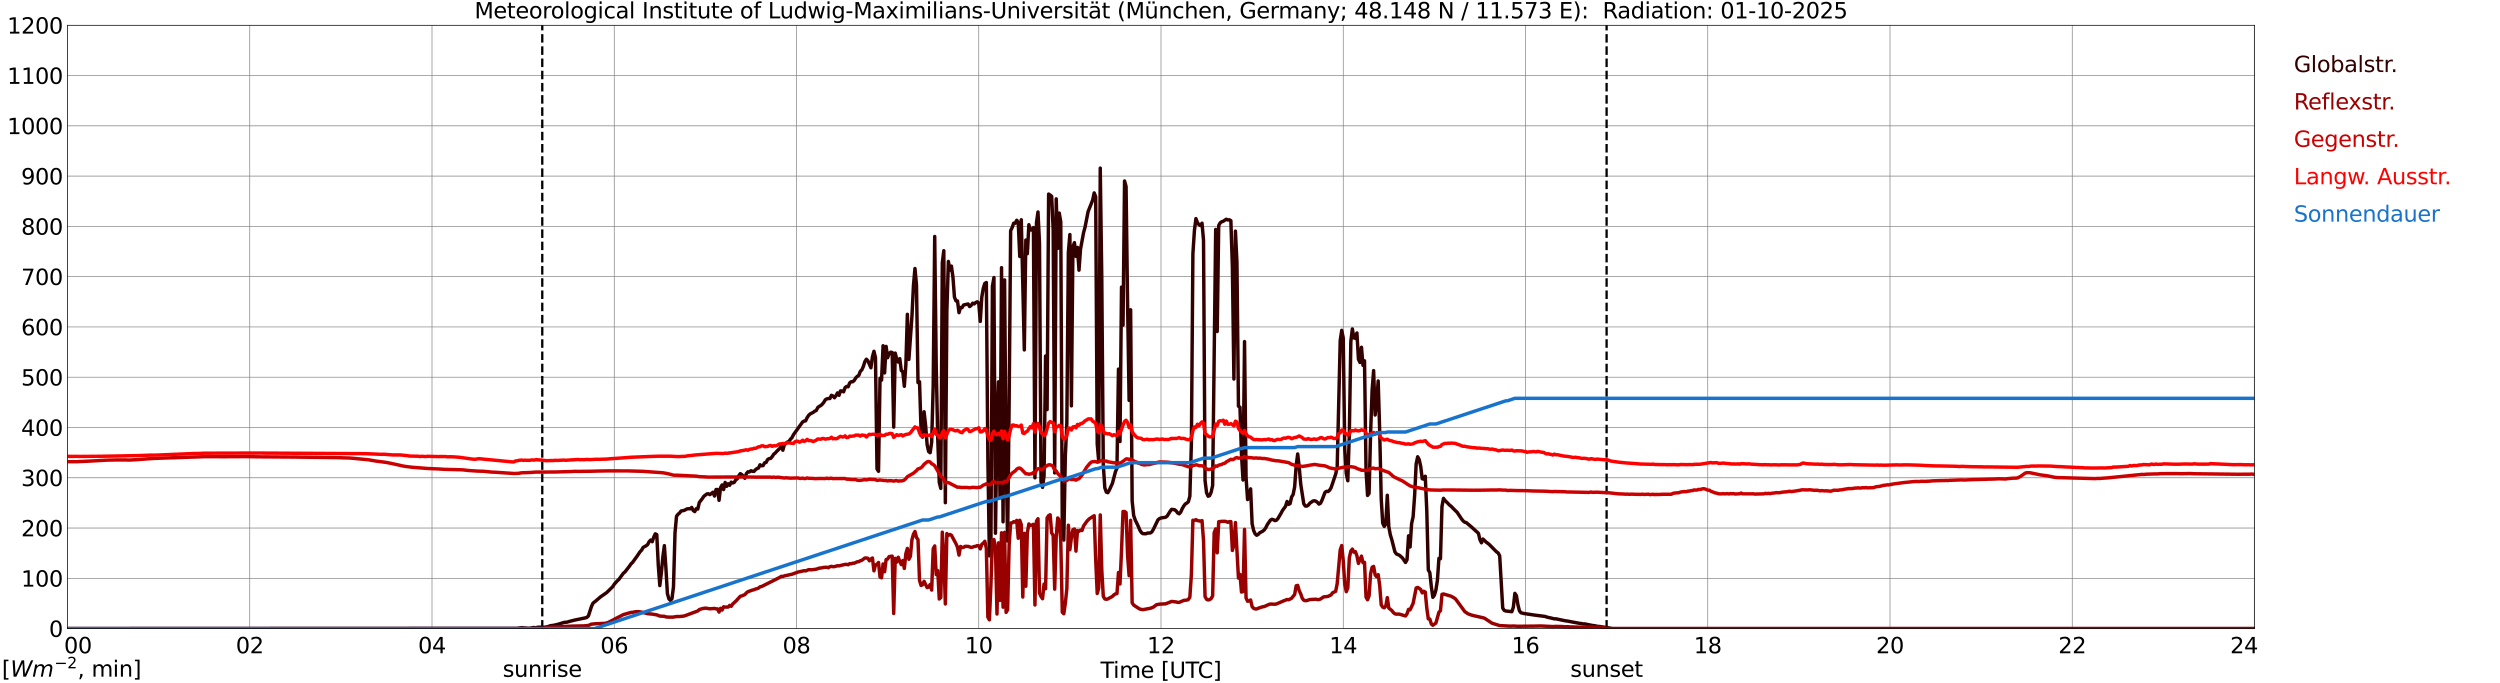 <?xml version="1.0" encoding="utf-8" standalone="no"?>
<!DOCTYPE svg PUBLIC "-//W3C//DTD SVG 1.1//EN"
  "http://www.w3.org/Graphics/SVG/1.1/DTD/svg11.dtd">
<svg xmlns:xlink="http://www.w3.org/1999/xlink" width="1085.4pt" height="296.64pt" viewBox="0 0 1085.4 296.64" xmlns="http://www.w3.org/2000/svg" version="1.1">
 <defs>
  <style type="text/css">*{stroke-linejoin: round; stroke-linecap: butt}</style>
 </defs>
 <g id="figure_1">
  <g id="patch_1">
   <path d="M 0 296.64 
L 1085.4 296.64 
L 1085.4 0 
L 0 0 
z
" style="fill: #ffffff"/>
  </g>
  <g id="axes_1">
   <g id="patch_2">
    <path d="M 29.306 272.909 
L 978.814 272.909 
L 978.814 10.976 
L 29.306 10.976 
z
" style="fill: #ffffff"/>
   </g>
   <g id="patch_3">
    <path d="M 978.814 272.909 
L 978.814 272.909 
L 978.814 10.976 
L 978.814 10.976 
z
" clip-path="url(#pb198a25dd5)" style="fill: #d3d3d3; opacity: 0.25; stroke: #d3d3d3; stroke-linejoin: miter"/>
   </g>
   <g id="matplotlib.axis_1">
    <g id="xtick_1">
     <g id="line2d_1">
      <path d="M 29.306 272.909 
L 29.306 10.976 
" clip-path="url(#pb198a25dd5)" style="fill: none; stroke: #808080; stroke-width: 0.3; stroke-linecap: square"/>
     </g>
     <g id="line2d_2"/>
     <g id="text_1">
      <!--    00 -->
      <g transform="translate(18.733 283.627) scale(0.095 -0.095)">
       <defs>
        <path id="DejaVuSans-20" transform="scale(0.016)"/>
        <path id="DejaVuSans-30" d="M 2034 4250 
Q 1547 4250 1301 3770 
Q 1056 3291 1056 2328 
Q 1056 1369 1301 889 
Q 1547 409 2034 409 
Q 2525 409 2770 889 
Q 3016 1369 3016 2328 
Q 3016 3291 2770 3770 
Q 2525 4250 2034 4250 
z
M 2034 4750 
Q 2819 4750 3233 4129 
Q 3647 3509 3647 2328 
Q 3647 1150 3233 529 
Q 2819 -91 2034 -91 
Q 1250 -91 836 529 
Q 422 1150 422 2328 
Q 422 3509 836 4129 
Q 1250 4750 2034 4750 
z
" transform="scale(0.016)"/>
       </defs>
       <use xlink:href="#DejaVuSans-20"/>
       <use xlink:href="#DejaVuSans-20" transform="translate(31.787 0)"/>
       <use xlink:href="#DejaVuSans-20" transform="translate(63.574 0)"/>
       <use xlink:href="#DejaVuSans-30" transform="translate(95.361 0)"/>
       <use xlink:href="#DejaVuSans-30" transform="translate(158.984 0)"/>
      </g>
     </g>
    </g>
    <g id="xtick_2">
     <g id="line2d_3">
      <path d="M 108.431 272.909 
L 108.431 10.976 
" clip-path="url(#pb198a25dd5)" style="fill: none; stroke: #808080; stroke-width: 0.3; stroke-linecap: square"/>
     </g>
     <g id="line2d_4"/>
     <g id="text_2">
      <!-- 02 -->
      <g transform="translate(102.387 283.627) scale(0.095 -0.095)">
       <defs>
        <path id="DejaVuSans-32" d="M 1228 531 
L 3431 531 
L 3431 0 
L 469 0 
L 469 531 
Q 828 903 1448 1529 
Q 2069 2156 2228 2338 
Q 2531 2678 2651 2914 
Q 2772 3150 2772 3378 
Q 2772 3750 2511 3984 
Q 2250 4219 1831 4219 
Q 1534 4219 1204 4116 
Q 875 4013 500 3803 
L 500 4441 
Q 881 4594 1212 4672 
Q 1544 4750 1819 4750 
Q 2544 4750 2975 4387 
Q 3406 4025 3406 3419 
Q 3406 3131 3298 2873 
Q 3191 2616 2906 2266 
Q 2828 2175 2409 1742 
Q 1991 1309 1228 531 
z
" transform="scale(0.016)"/>
       </defs>
       <use xlink:href="#DejaVuSans-30"/>
       <use xlink:href="#DejaVuSans-32" transform="translate(63.623 0)"/>
      </g>
     </g>
    </g>
    <g id="xtick_3">
     <g id="line2d_5">
      <path d="M 187.557 272.909 
L 187.557 10.976 
" clip-path="url(#pb198a25dd5)" style="fill: none; stroke: #808080; stroke-width: 0.3; stroke-linecap: square"/>
     </g>
     <g id="line2d_6"/>
     <g id="text_3">
      <!-- 04 -->
      <g transform="translate(181.513 283.627) scale(0.095 -0.095)">
       <defs>
        <path id="DejaVuSans-34" d="M 2419 4116 
L 825 1625 
L 2419 1625 
L 2419 4116 
z
M 2253 4666 
L 3047 4666 
L 3047 1625 
L 3713 1625 
L 3713 1100 
L 3047 1100 
L 3047 0 
L 2419 0 
L 2419 1100 
L 313 1100 
L 313 1709 
L 2253 4666 
z
" transform="scale(0.016)"/>
       </defs>
       <use xlink:href="#DejaVuSans-30"/>
       <use xlink:href="#DejaVuSans-34" transform="translate(63.623 0)"/>
      </g>
     </g>
    </g>
    <g id="xtick_4">
     <g id="line2d_7">
      <path d="M 266.683 272.909 
L 266.683 10.976 
" clip-path="url(#pb198a25dd5)" style="fill: none; stroke: #808080; stroke-width: 0.3; stroke-linecap: square"/>
     </g>
     <g id="line2d_8"/>
     <g id="text_4">
      <!-- 06 -->
      <g transform="translate(260.638 283.627) scale(0.095 -0.095)">
       <defs>
        <path id="DejaVuSans-36" d="M 2113 2584 
Q 1688 2584 1439 2293 
Q 1191 2003 1191 1497 
Q 1191 994 1439 701 
Q 1688 409 2113 409 
Q 2538 409 2786 701 
Q 3034 994 3034 1497 
Q 3034 2003 2786 2293 
Q 2538 2584 2113 2584 
z
M 3366 4563 
L 3366 3988 
Q 3128 4100 2886 4159 
Q 2644 4219 2406 4219 
Q 1781 4219 1451 3797 
Q 1122 3375 1075 2522 
Q 1259 2794 1537 2939 
Q 1816 3084 2150 3084 
Q 2853 3084 3261 2657 
Q 3669 2231 3669 1497 
Q 3669 778 3244 343 
Q 2819 -91 2113 -91 
Q 1303 -91 875 529 
Q 447 1150 447 2328 
Q 447 3434 972 4092 
Q 1497 4750 2381 4750 
Q 2619 4750 2861 4703 
Q 3103 4656 3366 4563 
z
" transform="scale(0.016)"/>
       </defs>
       <use xlink:href="#DejaVuSans-30"/>
       <use xlink:href="#DejaVuSans-36" transform="translate(63.623 0)"/>
      </g>
     </g>
    </g>
    <g id="xtick_5">
     <g id="line2d_9">
      <path d="M 345.808 272.909 
L 345.808 10.976 
" clip-path="url(#pb198a25dd5)" style="fill: none; stroke: #808080; stroke-width: 0.3; stroke-linecap: square"/>
     </g>
     <g id="line2d_10"/>
     <g id="text_5">
      <!-- 08 -->
      <g transform="translate(339.764 283.627) scale(0.095 -0.095)">
       <defs>
        <path id="DejaVuSans-38" d="M 2034 2216 
Q 1584 2216 1326 1975 
Q 1069 1734 1069 1313 
Q 1069 891 1326 650 
Q 1584 409 2034 409 
Q 2484 409 2743 651 
Q 3003 894 3003 1313 
Q 3003 1734 2745 1975 
Q 2488 2216 2034 2216 
z
M 1403 2484 
Q 997 2584 770 2862 
Q 544 3141 544 3541 
Q 544 4100 942 4425 
Q 1341 4750 2034 4750 
Q 2731 4750 3128 4425 
Q 3525 4100 3525 3541 
Q 3525 3141 3298 2862 
Q 3072 2584 2669 2484 
Q 3125 2378 3379 2068 
Q 3634 1759 3634 1313 
Q 3634 634 3220 271 
Q 2806 -91 2034 -91 
Q 1263 -91 848 271 
Q 434 634 434 1313 
Q 434 1759 690 2068 
Q 947 2378 1403 2484 
z
M 1172 3481 
Q 1172 3119 1398 2916 
Q 1625 2713 2034 2713 
Q 2441 2713 2670 2916 
Q 2900 3119 2900 3481 
Q 2900 3844 2670 4047 
Q 2441 4250 2034 4250 
Q 1625 4250 1398 4047 
Q 1172 3844 1172 3481 
z
" transform="scale(0.016)"/>
       </defs>
       <use xlink:href="#DejaVuSans-30"/>
       <use xlink:href="#DejaVuSans-38" transform="translate(63.623 0)"/>
      </g>
     </g>
    </g>
    <g id="xtick_6">
     <g id="line2d_11">
      <path d="M 424.934 272.909 
L 424.934 10.976 
" clip-path="url(#pb198a25dd5)" style="fill: none; stroke: #808080; stroke-width: 0.3; stroke-linecap: square"/>
     </g>
     <g id="line2d_12"/>
     <g id="text_6">
      <!-- 10 -->
      <g transform="translate(418.89 283.627) scale(0.095 -0.095)">
       <defs>
        <path id="DejaVuSans-31" d="M 794 531 
L 1825 531 
L 1825 4091 
L 703 3866 
L 703 4441 
L 1819 4666 
L 2450 4666 
L 2450 531 
L 3481 531 
L 3481 0 
L 794 0 
L 794 531 
z
" transform="scale(0.016)"/>
       </defs>
       <use xlink:href="#DejaVuSans-31"/>
       <use xlink:href="#DejaVuSans-30" transform="translate(63.623 0)"/>
      </g>
     </g>
    </g>
    <g id="xtick_7">
     <g id="line2d_13">
      <path d="M 504.06 272.909 
L 504.06 10.976 
" clip-path="url(#pb198a25dd5)" style="fill: none; stroke: #808080; stroke-width: 0.3; stroke-linecap: square"/>
     </g>
     <g id="line2d_14"/>
     <g id="text_7">
      <!-- 12 -->
      <g transform="translate(498.015 283.627) scale(0.095 -0.095)">
       <use xlink:href="#DejaVuSans-31"/>
       <use xlink:href="#DejaVuSans-32" transform="translate(63.623 0)"/>
      </g>
     </g>
    </g>
    <g id="xtick_8">
     <g id="line2d_15">
      <path d="M 583.185 272.909 
L 583.185 10.976 
" clip-path="url(#pb198a25dd5)" style="fill: none; stroke: #808080; stroke-width: 0.3; stroke-linecap: square"/>
     </g>
     <g id="line2d_16"/>
     <g id="text_8">
      <!-- 14 -->
      <g transform="translate(577.141 283.627) scale(0.095 -0.095)">
       <use xlink:href="#DejaVuSans-31"/>
       <use xlink:href="#DejaVuSans-34" transform="translate(63.623 0)"/>
      </g>
     </g>
    </g>
    <g id="xtick_9">
     <g id="line2d_17">
      <path d="M 662.311 272.909 
L 662.311 10.976 
" clip-path="url(#pb198a25dd5)" style="fill: none; stroke: #808080; stroke-width: 0.3; stroke-linecap: square"/>
     </g>
     <g id="line2d_18"/>
     <g id="text_9">
      <!-- 16 -->
      <g transform="translate(656.267 283.627) scale(0.095 -0.095)">
       <use xlink:href="#DejaVuSans-31"/>
       <use xlink:href="#DejaVuSans-36" transform="translate(63.623 0)"/>
      </g>
     </g>
    </g>
    <g id="xtick_10">
     <g id="line2d_19">
      <path d="M 741.437 272.909 
L 741.437 10.976 
" clip-path="url(#pb198a25dd5)" style="fill: none; stroke: #808080; stroke-width: 0.3; stroke-linecap: square"/>
     </g>
     <g id="line2d_20"/>
     <g id="text_10">
      <!-- 18 -->
      <g transform="translate(735.392 283.627) scale(0.095 -0.095)">
       <use xlink:href="#DejaVuSans-31"/>
       <use xlink:href="#DejaVuSans-38" transform="translate(63.623 0)"/>
      </g>
     </g>
    </g>
    <g id="xtick_11">
     <g id="line2d_21">
      <path d="M 820.562 272.909 
L 820.562 10.976 
" clip-path="url(#pb198a25dd5)" style="fill: none; stroke: #808080; stroke-width: 0.3; stroke-linecap: square"/>
     </g>
     <g id="line2d_22"/>
     <g id="text_11">
      <!-- 20 -->
      <g transform="translate(814.518 283.627) scale(0.095 -0.095)">
       <use xlink:href="#DejaVuSans-32"/>
       <use xlink:href="#DejaVuSans-30" transform="translate(63.623 0)"/>
      </g>
     </g>
    </g>
    <g id="xtick_12">
     <g id="line2d_23">
      <path d="M 899.688 272.909 
L 899.688 10.976 
" clip-path="url(#pb198a25dd5)" style="fill: none; stroke: #808080; stroke-width: 0.3; stroke-linecap: square"/>
     </g>
     <g id="line2d_24"/>
     <g id="text_12">
      <!-- 22 -->
      <g transform="translate(893.644 283.627) scale(0.095 -0.095)">
       <use xlink:href="#DejaVuSans-32"/>
       <use xlink:href="#DejaVuSans-32" transform="translate(63.623 0)"/>
      </g>
     </g>
    </g>
    <g id="xtick_13">
     <g id="line2d_25">
      <path d="M 978.814 272.909 
L 978.814 10.976 
" clip-path="url(#pb198a25dd5)" style="fill: none; stroke: #808080; stroke-width: 0.3; stroke-linecap: square"/>
     </g>
     <g id="line2d_26"/>
     <g id="text_13">
      <!-- 24    -->
      <g transform="translate(968.241 283.627) scale(0.095 -0.095)">
       <use xlink:href="#DejaVuSans-32"/>
       <use xlink:href="#DejaVuSans-34" transform="translate(63.623 0)"/>
       <use xlink:href="#DejaVuSans-20" transform="translate(127.246 0)"/>
       <use xlink:href="#DejaVuSans-20" transform="translate(159.033 0)"/>
       <use xlink:href="#DejaVuSans-20" transform="translate(190.82 0)"/>
      </g>
     </g>
    </g>
    <g id="text_14">
     <!-- Time [UTC] -->
     <g transform="translate(477.806 294.322) scale(0.095 -0.095)">
      <defs>
       <path id="DejaVuSans-54" d="M -19 4666 
L 3928 4666 
L 3928 4134 
L 2272 4134 
L 2272 0 
L 1638 0 
L 1638 4134 
L -19 4134 
L -19 4666 
z
" transform="scale(0.016)"/>
       <path id="DejaVuSans-69" d="M 603 3500 
L 1178 3500 
L 1178 0 
L 603 0 
L 603 3500 
z
M 603 4863 
L 1178 4863 
L 1178 4134 
L 603 4134 
L 603 4863 
z
" transform="scale(0.016)"/>
       <path id="DejaVuSans-6d" d="M 3328 2828 
Q 3544 3216 3844 3400 
Q 4144 3584 4550 3584 
Q 5097 3584 5394 3201 
Q 5691 2819 5691 2113 
L 5691 0 
L 5113 0 
L 5113 2094 
Q 5113 2597 4934 2840 
Q 4756 3084 4391 3084 
Q 3944 3084 3684 2787 
Q 3425 2491 3425 1978 
L 3425 0 
L 2847 0 
L 2847 2094 
Q 2847 2600 2669 2842 
Q 2491 3084 2119 3084 
Q 1678 3084 1418 2786 
Q 1159 2488 1159 1978 
L 1159 0 
L 581 0 
L 581 3500 
L 1159 3500 
L 1159 2956 
Q 1356 3278 1631 3431 
Q 1906 3584 2284 3584 
Q 2666 3584 2933 3390 
Q 3200 3197 3328 2828 
z
" transform="scale(0.016)"/>
       <path id="DejaVuSans-65" d="M 3597 1894 
L 3597 1613 
L 953 1613 
Q 991 1019 1311 708 
Q 1631 397 2203 397 
Q 2534 397 2845 478 
Q 3156 559 3463 722 
L 3463 178 
Q 3153 47 2828 -22 
Q 2503 -91 2169 -91 
Q 1331 -91 842 396 
Q 353 884 353 1716 
Q 353 2575 817 3079 
Q 1281 3584 2069 3584 
Q 2775 3584 3186 3129 
Q 3597 2675 3597 1894 
z
M 3022 2063 
Q 3016 2534 2758 2815 
Q 2500 3097 2075 3097 
Q 1594 3097 1305 2825 
Q 1016 2553 972 2059 
L 3022 2063 
z
" transform="scale(0.016)"/>
       <path id="DejaVuSans-5b" d="M 550 4863 
L 1875 4863 
L 1875 4416 
L 1125 4416 
L 1125 -397 
L 1875 -397 
L 1875 -844 
L 550 -844 
L 550 4863 
z
" transform="scale(0.016)"/>
       <path id="DejaVuSans-55" d="M 556 4666 
L 1191 4666 
L 1191 1831 
Q 1191 1081 1462 751 
Q 1734 422 2344 422 
Q 2950 422 3222 751 
Q 3494 1081 3494 1831 
L 3494 4666 
L 4128 4666 
L 4128 1753 
Q 4128 841 3676 375 
Q 3225 -91 2344 -91 
Q 1459 -91 1007 375 
Q 556 841 556 1753 
L 556 4666 
z
" transform="scale(0.016)"/>
       <path id="DejaVuSans-43" d="M 4122 4306 
L 4122 3641 
Q 3803 3938 3442 4084 
Q 3081 4231 2675 4231 
Q 1875 4231 1450 3742 
Q 1025 3253 1025 2328 
Q 1025 1406 1450 917 
Q 1875 428 2675 428 
Q 3081 428 3442 575 
Q 3803 722 4122 1019 
L 4122 359 
Q 3791 134 3420 21 
Q 3050 -91 2638 -91 
Q 1578 -91 968 557 
Q 359 1206 359 2328 
Q 359 3453 968 4101 
Q 1578 4750 2638 4750 
Q 3056 4750 3426 4639 
Q 3797 4528 4122 4306 
z
" transform="scale(0.016)"/>
       <path id="DejaVuSans-5d" d="M 1947 4863 
L 1947 -844 
L 622 -844 
L 622 -397 
L 1369 -397 
L 1369 4416 
L 622 4416 
L 622 4863 
L 1947 4863 
z
" transform="scale(0.016)"/>
      </defs>
      <use xlink:href="#DejaVuSans-54"/>
      <use xlink:href="#DejaVuSans-69" transform="translate(57.959 0)"/>
      <use xlink:href="#DejaVuSans-6d" transform="translate(85.742 0)"/>
      <use xlink:href="#DejaVuSans-65" transform="translate(183.154 0)"/>
      <use xlink:href="#DejaVuSans-20" transform="translate(244.678 0)"/>
      <use xlink:href="#DejaVuSans-5b" transform="translate(276.465 0)"/>
      <use xlink:href="#DejaVuSans-55" transform="translate(315.479 0)"/>
      <use xlink:href="#DejaVuSans-54" transform="translate(388.672 0)"/>
      <use xlink:href="#DejaVuSans-43" transform="translate(443.881 0)"/>
      <use xlink:href="#DejaVuSans-5d" transform="translate(513.705 0)"/>
     </g>
    </g>
   </g>
   <g id="matplotlib.axis_2">
    <g id="ytick_1">
     <g id="line2d_27">
      <path d="M 29.306 272.909 
L 978.814 272.909 
" clip-path="url(#pb198a25dd5)" style="fill: none; stroke: #808080; stroke-width: 0.3; stroke-linecap: square"/>
     </g>
     <g id="line2d_28"/>
     <g id="text_15">
      <!-- 0 -->
      <g transform="translate(21.261 276.518) scale(0.095 -0.095)">
       <use xlink:href="#DejaVuSans-30"/>
      </g>
     </g>
    </g>
    <g id="ytick_2">
     <g id="line2d_29">
      <path d="M 29.306 251.081 
L 978.814 251.081 
" clip-path="url(#pb198a25dd5)" style="fill: none; stroke: #808080; stroke-width: 0.3; stroke-linecap: square"/>
     </g>
     <g id="line2d_30"/>
     <g id="text_16">
      <!-- 100 -->
      <g transform="translate(9.173 254.69) scale(0.095 -0.095)">
       <use xlink:href="#DejaVuSans-31"/>
       <use xlink:href="#DejaVuSans-30" transform="translate(63.623 0)"/>
       <use xlink:href="#DejaVuSans-30" transform="translate(127.246 0)"/>
      </g>
     </g>
    </g>
    <g id="ytick_3">
     <g id="line2d_31">
      <path d="M 29.306 229.253 
L 978.814 229.253 
" clip-path="url(#pb198a25dd5)" style="fill: none; stroke: #808080; stroke-width: 0.3; stroke-linecap: square"/>
     </g>
     <g id="line2d_32"/>
     <g id="text_17">
      <!-- 200 -->
      <g transform="translate(9.173 232.863) scale(0.095 -0.095)">
       <use xlink:href="#DejaVuSans-32"/>
       <use xlink:href="#DejaVuSans-30" transform="translate(63.623 0)"/>
       <use xlink:href="#DejaVuSans-30" transform="translate(127.246 0)"/>
      </g>
     </g>
    </g>
    <g id="ytick_4">
     <g id="line2d_33">
      <path d="M 29.306 207.426 
L 978.814 207.426 
" clip-path="url(#pb198a25dd5)" style="fill: none; stroke: #808080; stroke-width: 0.3; stroke-linecap: square"/>
     </g>
     <g id="line2d_34"/>
     <g id="text_18">
      <!-- 300 -->
      <g transform="translate(9.173 211.035) scale(0.095 -0.095)">
       <defs>
        <path id="DejaVuSans-33" d="M 2597 2516 
Q 3050 2419 3304 2112 
Q 3559 1806 3559 1356 
Q 3559 666 3084 287 
Q 2609 -91 1734 -91 
Q 1441 -91 1130 -33 
Q 819 25 488 141 
L 488 750 
Q 750 597 1062 519 
Q 1375 441 1716 441 
Q 2309 441 2620 675 
Q 2931 909 2931 1356 
Q 2931 1769 2642 2001 
Q 2353 2234 1838 2234 
L 1294 2234 
L 1294 2753 
L 1863 2753 
Q 2328 2753 2575 2939 
Q 2822 3125 2822 3475 
Q 2822 3834 2567 4026 
Q 2313 4219 1838 4219 
Q 1578 4219 1281 4162 
Q 984 4106 628 3988 
L 628 4550 
Q 988 4650 1302 4700 
Q 1616 4750 1894 4750 
Q 2613 4750 3031 4423 
Q 3450 4097 3450 3541 
Q 3450 3153 3228 2886 
Q 3006 2619 2597 2516 
z
" transform="scale(0.016)"/>
       </defs>
       <use xlink:href="#DejaVuSans-33"/>
       <use xlink:href="#DejaVuSans-30" transform="translate(63.623 0)"/>
       <use xlink:href="#DejaVuSans-30" transform="translate(127.246 0)"/>
      </g>
     </g>
    </g>
    <g id="ytick_5">
     <g id="line2d_35">
      <path d="M 29.306 185.598 
L 978.814 185.598 
" clip-path="url(#pb198a25dd5)" style="fill: none; stroke: #808080; stroke-width: 0.3; stroke-linecap: square"/>
     </g>
     <g id="line2d_36"/>
     <g id="text_19">
      <!-- 400 -->
      <g transform="translate(9.173 189.207) scale(0.095 -0.095)">
       <use xlink:href="#DejaVuSans-34"/>
       <use xlink:href="#DejaVuSans-30" transform="translate(63.623 0)"/>
       <use xlink:href="#DejaVuSans-30" transform="translate(127.246 0)"/>
      </g>
     </g>
    </g>
    <g id="ytick_6">
     <g id="line2d_37">
      <path d="M 29.306 163.77 
L 978.814 163.77 
" clip-path="url(#pb198a25dd5)" style="fill: none; stroke: #808080; stroke-width: 0.3; stroke-linecap: square"/>
     </g>
     <g id="line2d_38"/>
     <g id="text_20">
      <!-- 500 -->
      <g transform="translate(9.173 167.379) scale(0.095 -0.095)">
       <defs>
        <path id="DejaVuSans-35" d="M 691 4666 
L 3169 4666 
L 3169 4134 
L 1269 4134 
L 1269 2991 
Q 1406 3038 1543 3061 
Q 1681 3084 1819 3084 
Q 2600 3084 3056 2656 
Q 3513 2228 3513 1497 
Q 3513 744 3044 326 
Q 2575 -91 1722 -91 
Q 1428 -91 1123 -41 
Q 819 9 494 109 
L 494 744 
Q 775 591 1075 516 
Q 1375 441 1709 441 
Q 2250 441 2565 725 
Q 2881 1009 2881 1497 
Q 2881 1984 2565 2268 
Q 2250 2553 1709 2553 
Q 1456 2553 1204 2497 
Q 953 2441 691 2322 
L 691 4666 
z
" transform="scale(0.016)"/>
       </defs>
       <use xlink:href="#DejaVuSans-35"/>
       <use xlink:href="#DejaVuSans-30" transform="translate(63.623 0)"/>
       <use xlink:href="#DejaVuSans-30" transform="translate(127.246 0)"/>
      </g>
     </g>
    </g>
    <g id="ytick_7">
     <g id="line2d_39">
      <path d="M 29.306 141.942 
L 978.814 141.942 
" clip-path="url(#pb198a25dd5)" style="fill: none; stroke: #808080; stroke-width: 0.3; stroke-linecap: square"/>
     </g>
     <g id="line2d_40"/>
     <g id="text_21">
      <!-- 600 -->
      <g transform="translate(9.173 145.551) scale(0.095 -0.095)">
       <use xlink:href="#DejaVuSans-36"/>
       <use xlink:href="#DejaVuSans-30" transform="translate(63.623 0)"/>
       <use xlink:href="#DejaVuSans-30" transform="translate(127.246 0)"/>
      </g>
     </g>
    </g>
    <g id="ytick_8">
     <g id="line2d_41">
      <path d="M 29.306 120.114 
L 978.814 120.114 
" clip-path="url(#pb198a25dd5)" style="fill: none; stroke: #808080; stroke-width: 0.3; stroke-linecap: square"/>
     </g>
     <g id="line2d_42"/>
     <g id="text_22">
      <!-- 700 -->
      <g transform="translate(9.173 123.724) scale(0.095 -0.095)">
       <defs>
        <path id="DejaVuSans-37" d="M 525 4666 
L 3525 4666 
L 3525 4397 
L 1831 0 
L 1172 0 
L 2766 4134 
L 525 4134 
L 525 4666 
z
" transform="scale(0.016)"/>
       </defs>
       <use xlink:href="#DejaVuSans-37"/>
       <use xlink:href="#DejaVuSans-30" transform="translate(63.623 0)"/>
       <use xlink:href="#DejaVuSans-30" transform="translate(127.246 0)"/>
      </g>
     </g>
    </g>
    <g id="ytick_9">
     <g id="line2d_43">
      <path d="M 29.306 98.287 
L 978.814 98.287 
" clip-path="url(#pb198a25dd5)" style="fill: none; stroke: #808080; stroke-width: 0.3; stroke-linecap: square"/>
     </g>
     <g id="line2d_44"/>
     <g id="text_23">
      <!-- 800 -->
      <g transform="translate(9.173 101.896) scale(0.095 -0.095)">
       <use xlink:href="#DejaVuSans-38"/>
       <use xlink:href="#DejaVuSans-30" transform="translate(63.623 0)"/>
       <use xlink:href="#DejaVuSans-30" transform="translate(127.246 0)"/>
      </g>
     </g>
    </g>
    <g id="ytick_10">
     <g id="line2d_45">
      <path d="M 29.306 76.459 
L 978.814 76.459 
" clip-path="url(#pb198a25dd5)" style="fill: none; stroke: #808080; stroke-width: 0.3; stroke-linecap: square"/>
     </g>
     <g id="line2d_46"/>
     <g id="text_24">
      <!-- 900 -->
      <g transform="translate(9.173 80.068) scale(0.095 -0.095)">
       <defs>
        <path id="DejaVuSans-39" d="M 703 97 
L 703 672 
Q 941 559 1184 500 
Q 1428 441 1663 441 
Q 2288 441 2617 861 
Q 2947 1281 2994 2138 
Q 2813 1869 2534 1725 
Q 2256 1581 1919 1581 
Q 1219 1581 811 2004 
Q 403 2428 403 3163 
Q 403 3881 828 4315 
Q 1253 4750 1959 4750 
Q 2769 4750 3195 4129 
Q 3622 3509 3622 2328 
Q 3622 1225 3098 567 
Q 2575 -91 1691 -91 
Q 1453 -91 1209 -44 
Q 966 3 703 97 
z
M 1959 2075 
Q 2384 2075 2632 2365 
Q 2881 2656 2881 3163 
Q 2881 3666 2632 3958 
Q 2384 4250 1959 4250 
Q 1534 4250 1286 3958 
Q 1038 3666 1038 3163 
Q 1038 2656 1286 2365 
Q 1534 2075 1959 2075 
z
" transform="scale(0.016)"/>
       </defs>
       <use xlink:href="#DejaVuSans-39"/>
       <use xlink:href="#DejaVuSans-30" transform="translate(63.623 0)"/>
       <use xlink:href="#DejaVuSans-30" transform="translate(127.246 0)"/>
      </g>
     </g>
    </g>
    <g id="ytick_11">
     <g id="line2d_47">
      <path d="M 29.306 54.631 
L 978.814 54.631 
" clip-path="url(#pb198a25dd5)" style="fill: none; stroke: #808080; stroke-width: 0.3; stroke-linecap: square"/>
     </g>
     <g id="line2d_48"/>
     <g id="text_25">
      <!-- 1000 -->
      <g transform="translate(3.128 58.24) scale(0.095 -0.095)">
       <use xlink:href="#DejaVuSans-31"/>
       <use xlink:href="#DejaVuSans-30" transform="translate(63.623 0)"/>
       <use xlink:href="#DejaVuSans-30" transform="translate(127.246 0)"/>
       <use xlink:href="#DejaVuSans-30" transform="translate(190.869 0)"/>
      </g>
     </g>
    </g>
    <g id="ytick_12">
     <g id="line2d_49">
      <path d="M 29.306 32.803 
L 978.814 32.803 
" clip-path="url(#pb198a25dd5)" style="fill: none; stroke: #808080; stroke-width: 0.3; stroke-linecap: square"/>
     </g>
     <g id="line2d_50"/>
     <g id="text_26">
      <!-- 1100 -->
      <g transform="translate(3.128 36.413) scale(0.095 -0.095)">
       <use xlink:href="#DejaVuSans-31"/>
       <use xlink:href="#DejaVuSans-31" transform="translate(63.623 0)"/>
       <use xlink:href="#DejaVuSans-30" transform="translate(127.246 0)"/>
       <use xlink:href="#DejaVuSans-30" transform="translate(190.869 0)"/>
      </g>
     </g>
    </g>
    <g id="ytick_13">
     <g id="line2d_51">
      <path d="M 29.306 10.976 
L 978.814 10.976 
" clip-path="url(#pb198a25dd5)" style="fill: none; stroke: #808080; stroke-width: 0.3; stroke-linecap: square"/>
     </g>
     <g id="line2d_52"/>
     <g id="text_27">
      <!-- 1200 -->
      <g transform="translate(3.128 14.585) scale(0.095 -0.095)">
       <use xlink:href="#DejaVuSans-31"/>
       <use xlink:href="#DejaVuSans-32" transform="translate(63.623 0)"/>
       <use xlink:href="#DejaVuSans-30" transform="translate(127.246 0)"/>
       <use xlink:href="#DejaVuSans-30" transform="translate(190.869 0)"/>
      </g>
     </g>
    </g>
   </g>
   <g id="line2d_53">
    <path d="M 235.428 272.909 
L 235.428 10.976 
" clip-path="url(#pb198a25dd5)" style="fill: none; stroke-dasharray: 3.7,1.6; stroke-dashoffset: 0; stroke: #000000"/>
   </g>
   <g id="line2d_54">
    <path d="M 697.522 272.909 
L 697.522 10.976 
" clip-path="url(#pb198a25dd5)" style="fill: none; stroke-dasharray: 3.7,1.6; stroke-dashoffset: 0; stroke: #000000"/>
   </g>
   <g id="line2d_55">
    <path d="M 29.306 272.909 
L 224.482 272.815 
L 226.461 272.507 
L 227.779 272.634 
L 229.757 272.815 
L 231.736 272.415 
L 232.395 272.579 
L 233.714 272.289 
L 236.351 272.326 
L 237.67 272.125 
L 238.989 271.656 
L 240.308 271.492 
L 241.626 271.202 
L 242.945 270.84 
L 244.923 270.224 
L 246.242 270.097 
L 247.561 269.698 
L 249.539 269.209 
L 254.155 268.249 
L 254.814 268.032 
L 255.473 267.38 
L 256.792 263.305 
L 257.451 261.873 
L 258.77 260.823 
L 260.748 259.12 
L 263.386 257.291 
L 266.023 254.7 
L 266.683 253.65 
L 268.002 252.181 
L 268.661 251.585 
L 270.639 248.868 
L 271.298 248.359 
L 273.277 245.805 
L 273.936 244.845 
L 274.595 244.229 
L 276.573 241.494 
L 277.892 239.539 
L 278.552 238.868 
L 279.211 237.672 
L 280.53 236.948 
L 281.189 236.422 
L 281.849 235.156 
L 282.508 234.466 
L 283.167 235.19 
L 283.827 233.217 
L 284.486 231.768 
L 285.145 232.111 
L 285.805 245.425 
L 286.464 254.229 
L 287.124 248.831 
L 287.783 241.802 
L 288.442 236.893 
L 289.102 246.495 
L 289.761 257.725 
L 290.42 260.044 
L 291.08 260.659 
L 291.739 259.917 
L 292.399 254.772 
L 293.058 231.351 
L 293.717 224.124 
L 294.377 223.272 
L 295.036 222.729 
L 295.696 221.858 
L 297.014 221.605 
L 298.333 220.935 
L 298.992 220.863 
L 299.652 220.917 
L 300.311 220.302 
L 300.971 221.659 
L 301.63 222.111 
L 302.289 220.845 
L 302.949 221.026 
L 303.608 218.182 
L 304.927 216.443 
L 305.586 215.465 
L 306.905 214.45 
L 307.564 214.378 
L 308.224 214.74 
L 309.543 213.708 
L 310.202 215.356 
L 310.861 212.548 
L 311.521 212.529 
L 312.18 217.222 
L 312.839 211.715 
L 313.499 210.538 
L 314.158 212.548 
L 314.818 209.451 
L 315.477 211.134 
L 316.136 210.03 
L 316.796 210.682 
L 317.455 209.325 
L 318.114 209.687 
L 318.774 209.431 
L 319.433 208.344 
L 320.093 207.875 
L 320.752 206.535 
L 321.411 205.647 
L 322.071 206.081 
L 322.73 206.769 
L 323.39 207.639 
L 324.049 205.629 
L 324.708 204.85 
L 325.368 204.904 
L 326.027 204.378 
L 326.686 204.632 
L 327.346 204.669 
L 328.005 203.927 
L 328.665 203.435 
L 329.324 203.165 
L 329.983 201.787 
L 330.643 202.222 
L 331.302 202.15 
L 331.961 200.936 
L 332.621 200.755 
L 333.28 199.487 
L 333.94 199.124 
L 334.599 199.017 
L 335.258 198.238 
L 335.918 197.206 
L 336.577 196.68 
L 337.236 195.938 
L 338.555 194.687 
L 339.215 193.456 
L 339.874 195.466 
L 340.533 193.111 
L 341.852 191.915 
L 342.512 191.699 
L 343.171 190.684 
L 343.83 190.031 
L 344.49 188.728 
L 348.446 183.221 
L 349.105 182.804 
L 349.765 182.714 
L 350.424 181.32 
L 351.083 180.322 
L 351.743 179.706 
L 353.062 179.036 
L 353.721 178.51 
L 354.38 178.222 
L 355.04 176.934 
L 355.699 176.428 
L 356.359 176.066 
L 357.018 175.467 
L 357.677 174.653 
L 358.337 173.529 
L 358.996 173.186 
L 359.655 173.005 
L 360.315 173.023 
L 360.974 171.628 
L 361.634 171.918 
L 362.293 172.695 
L 362.952 171.772 
L 363.612 170.578 
L 364.271 171.628 
L 364.93 169.69 
L 365.59 169.762 
L 366.249 170.107 
L 366.909 168.258 
L 367.568 167.788 
L 368.227 167.933 
L 368.887 166.265 
L 369.546 165.741 
L 370.206 165.741 
L 370.865 165.178 
L 371.524 164.093 
L 372.184 163.403 
L 372.843 162.986 
L 373.502 161.249 
L 374.162 160.596 
L 374.821 159.129 
L 375.481 157.027 
L 376.14 155.958 
L 376.799 156.628 
L 378.118 159.673 
L 378.777 154.89 
L 379.437 152.518 
L 380.096 155.307 
L 380.756 203.582 
L 381.415 204.614 
L 382.074 164.237 
L 382.734 165.034 
L 383.393 150.108 
L 384.053 161.899 
L 384.712 150.398 
L 385.371 155.307 
L 386.031 153.441 
L 386.69 152.915 
L 387.349 153.024 
L 388.009 185.432 
L 388.668 153.297 
L 389.328 155.868 
L 389.987 157.191 
L 390.646 155.705 
L 391.306 160.904 
L 391.965 161.41 
L 392.624 167.714 
L 393.284 158.422 
L 393.943 136.468 
L 394.603 156.05 
L 395.921 137.463 
L 396.581 124.004 
L 397.24 116.578 
L 397.899 123.624 
L 398.559 166.103 
L 399.218 165.741 
L 399.878 186.41 
L 400.537 189.797 
L 401.196 178.766 
L 401.856 184.616 
L 402.515 193.039 
L 403.175 196.047 
L 403.834 196.553 
L 404.493 191.969 
L 405.153 167.479 
L 405.812 102.665 
L 406.471 158.911 
L 407.131 190.502 
L 407.79 209.414 
L 408.45 212.04 
L 409.109 114.114 
L 409.768 108.843 
L 410.428 218.254 
L 411.087 135.163 
L 411.746 113.498 
L 412.406 117.303 
L 413.065 115.528 
L 413.725 120.274 
L 414.384 129.005 
L 415.043 130.635 
L 415.703 130.653 
L 416.362 135.743 
L 417.022 133.497 
L 417.681 133.552 
L 418.34 132.428 
L 419.659 132.12 
L 420.318 131.976 
L 420.978 133.098 
L 421.637 132.591 
L 422.297 131.631 
L 422.956 131.939 
L 423.615 131.36 
L 424.275 131.033 
L 424.934 131.596 
L 425.593 139.548 
L 426.253 129.022 
L 426.912 125.111 
L 427.572 123.046 
L 428.231 122.664 
L 428.89 199.199 
L 429.55 241.331 
L 430.209 236.657 
L 430.869 124.24 
L 431.528 120.51 
L 432.187 231.515 
L 432.847 185.231 
L 433.506 165.776 
L 434.165 216.135 
L 434.825 116.216 
L 435.484 226.551 
L 436.144 121.542 
L 436.803 198.184 
L 437.462 234.883 
L 438.122 175.485 
L 438.781 100.149 
L 439.44 98.791 
L 440.1 96.888 
L 440.759 96.925 
L 441.419 95.639 
L 442.078 96.525 
L 442.737 111.344 
L 443.397 95.421 
L 444.716 151.92 
L 445.375 104.224 
L 446.034 110.148 
L 446.694 97.558 
L 447.353 99.841 
L 448.012 99.876 
L 448.672 98.808 
L 449.331 207.439 
L 449.991 96.706 
L 450.65 92.033 
L 451.309 105.529 
L 451.969 209.215 
L 452.628 211.588 
L 453.287 206.587 
L 453.947 154.563 
L 454.606 177.84 
L 455.266 84.262 
L 455.925 84.679 
L 456.584 85.24 
L 457.244 99.677 
L 457.903 205.321 
L 458.563 86.345 
L 459.222 107.865 
L 459.881 92.505 
L 460.541 96.344 
L 461.2 228.489 
L 461.859 234.485 
L 462.519 198.166 
L 463.178 183.692 
L 463.838 109.622 
L 464.497 101.834 
L 465.156 176.21 
L 465.816 107.105 
L 466.475 105.348 
L 467.134 111.324 
L 467.794 107.413 
L 468.453 117.303 
L 469.113 108.173 
L 470.431 101.054 
L 471.091 98.61 
L 472.409 91.869 
L 474.388 86.888 
L 475.047 83.756 
L 475.706 85.439 
L 476.366 192.694 
L 477.025 200.338 
L 477.685 72.995 
L 478.344 120.49 
L 479.003 201.698 
L 479.663 211.787 
L 480.322 213.67 
L 480.981 213.906 
L 481.641 212.747 
L 482.96 209.848 
L 484.278 204.813 
L 484.938 203.254 
L 485.597 160.251 
L 486.256 191.699 
L 486.916 124.639 
L 487.575 141.178 
L 488.235 78.574 
L 488.894 80.984 
L 489.553 131.958 
L 490.213 173.82 
L 490.872 134.492 
L 491.532 217.458 
L 492.191 223.796 
L 492.85 225.735 
L 494.169 228.452 
L 494.828 230.065 
L 495.488 231.133 
L 496.147 231.676 
L 497.466 231.748 
L 498.125 231.46 
L 499.444 231.386 
L 500.103 230.917 
L 500.763 229.81 
L 502.741 225.7 
L 503.4 225.174 
L 504.06 224.883 
L 506.038 224.576 
L 506.697 224.104 
L 508.016 222.004 
L 508.675 221.133 
L 509.994 221.315 
L 510.654 221.858 
L 511.313 222.729 
L 511.972 223.072 
L 512.632 222.312 
L 513.291 220.826 
L 513.95 219.667 
L 514.61 218.815 
L 515.269 218.418 
L 515.929 217.855 
L 516.588 215.428 
L 517.247 192.694 
L 517.907 110.165 
L 518.566 100.077 
L 519.226 94.914 
L 519.885 96.671 
L 520.544 97.54 
L 521.204 97.94 
L 521.863 96.905 
L 522.522 104.333 
L 523.182 208.617 
L 523.841 213.924 
L 524.501 215.447 
L 525.16 215.192 
L 525.819 213.725 
L 526.479 210.791 
L 527.797 99.623 
L 528.457 143.913 
L 529.116 97.885 
L 529.776 96.724 
L 530.435 96.272 
L 531.094 96.036 
L 532.413 95.185 
L 533.073 95.493 
L 533.732 95.421 
L 534.391 95.801 
L 535.051 115.963 
L 535.71 164.562 
L 536.369 100.347 
L 537.029 113.861 
L 537.688 176.356 
L 538.348 176.808 
L 539.007 197.442 
L 539.666 208.399 
L 540.326 148.296 
L 540.985 207.24 
L 541.644 216.894 
L 542.304 216.026 
L 542.963 212.258 
L 543.623 227.42 
L 544.282 230.336 
L 544.941 231.803 
L 545.601 232.383 
L 546.26 232.004 
L 546.919 231.314 
L 548.238 230.609 
L 548.898 230.046 
L 549.557 229.122 
L 550.216 227.765 
L 551.535 225.861 
L 552.195 225.464 
L 552.854 225.626 
L 553.513 226.025 
L 554.173 225.861 
L 554.832 225.119 
L 556.151 222.89 
L 556.81 221.622 
L 558.129 219.813 
L 558.788 217.728 
L 559.448 218.979 
L 560.107 218.652 
L 560.766 215.755 
L 561.426 214.703 
L 562.085 211.37 
L 562.745 202.15 
L 563.404 197.097 
L 564.063 202.73 
L 564.723 210.211 
L 566.042 218.706 
L 566.701 219.684 
L 567.36 219.739 
L 568.02 219.304 
L 568.679 218.47 
L 569.998 217.547 
L 570.657 217.403 
L 571.317 217.602 
L 571.976 218.108 
L 572.635 218.852 
L 573.295 218.507 
L 573.954 217.185 
L 575.273 213.742 
L 575.932 213.308 
L 576.592 213.4 
L 577.251 212.839 
L 577.91 211.752 
L 579.889 205.882 
L 580.548 202.857 
L 581.867 147.862 
L 582.526 143.424 
L 583.185 146.757 
L 583.845 195.104 
L 584.504 205.647 
L 585.164 208.707 
L 585.823 188.42 
L 586.482 148.242 
L 587.142 142.809 
L 587.801 146.683 
L 588.46 146.919 
L 589.12 144.566 
L 589.779 155.94 
L 590.439 157.372 
L 591.098 150.778 
L 591.757 158.621 
L 592.417 156.648 
L 593.076 204.234 
L 593.736 215.102 
L 594.395 214.214 
L 595.054 188.239 
L 595.714 169.382 
L 596.373 160.904 
L 597.032 180.178 
L 597.692 174.418 
L 598.351 165.414 
L 599.011 187.316 
L 599.67 216.624 
L 600.329 227.149 
L 600.989 228.561 
L 601.648 227.546 
L 602.307 215.03 
L 602.967 228.725 
L 603.626 232.22 
L 604.286 234.376 
L 605.604 239.573 
L 606.264 240.499 
L 607.582 241.077 
L 608.901 242.256 
L 610.22 244.194 
L 610.879 243.016 
L 611.539 232.637 
L 612.198 237.474 
L 612.858 227.383 
L 613.517 224.34 
L 614.176 215.137 
L 614.836 201.425 
L 615.495 198.31 
L 616.154 199.541 
L 616.814 202.495 
L 617.473 207.838 
L 618.133 208.037 
L 618.792 206.769 
L 619.451 221.714 
L 620.111 247.453 
L 620.77 248.595 
L 621.429 254.737 
L 622.089 259.319 
L 622.748 258.43 
L 623.408 256.167 
L 624.067 251.91 
L 624.726 242.418 
L 625.386 242.564 
L 626.045 219.902 
L 626.705 216.371 
L 627.364 217.276 
L 628.683 218.599 
L 629.342 219.287 
L 630.001 219.793 
L 631.32 221.153 
L 632.639 222.439 
L 634.617 225.392 
L 635.276 226.206 
L 635.936 226.732 
L 636.595 226.894 
L 638.573 228.544 
L 641.87 231.532 
L 642.53 234.304 
L 643.189 235.662 
L 643.848 234.031 
L 645.167 235.3 
L 646.486 236.295 
L 649.123 238.978 
L 649.783 239.628 
L 650.442 240.082 
L 651.102 241.313 
L 652.42 263.992 
L 653.08 265.025 
L 653.739 265.26 
L 656.377 265.568 
L 657.036 263.63 
L 657.695 257.616 
L 658.355 258.594 
L 659.014 262.525 
L 659.674 265.188 
L 660.333 266.04 
L 661.652 266.365 
L 666.927 267.144 
L 669.564 267.472 
L 670.883 267.653 
L 671.542 267.906 
L 673.521 268.358 
L 674.839 268.685 
L 675.499 268.665 
L 679.455 269.499 
L 680.774 269.68 
L 682.092 269.951 
L 686.049 270.676 
L 686.708 270.73 
L 687.368 270.912 
L 688.027 270.877 
L 691.324 271.547 
L 692.643 271.708 
L 693.302 271.909 
L 694.621 272.018 
L 699.236 272.743 
L 699.896 272.909 
L 978.154 272.909 
L 978.154 272.909 
" clip-path="url(#pb198a25dd5)" style="fill: none; stroke: #330000; stroke-width: 1.5; stroke-linecap: square"/>
   </g>
   <g id="line2d_56">
    <path d="M 29.306 272.909 
L 236.351 272.909 
L 237.011 272.437 
L 240.308 272.197 
L 248.88 271.822 
L 253.495 271.734 
L 255.473 271.547 
L 256.792 270.966 
L 258.77 270.796 
L 262.726 270.641 
L 264.045 270.248 
L 265.364 269.582 
L 268.002 268.198 
L 269.98 267.188 
L 270.639 266.83 
L 271.958 266.472 
L 273.936 265.889 
L 274.595 265.856 
L 275.914 265.599 
L 277.233 265.548 
L 278.552 265.754 
L 281.189 266.437 
L 283.167 266.625 
L 285.145 266.95 
L 286.464 267.48 
L 288.442 267.583 
L 289.102 267.838 
L 290.42 267.941 
L 291.739 267.941 
L 292.399 267.906 
L 293.717 267.668 
L 295.036 267.668 
L 297.014 267.463 
L 302.949 265.258 
L 303.608 264.66 
L 304.927 264.232 
L 306.246 264.01 
L 308.224 264.317 
L 309.543 264.215 
L 310.202 264.147 
L 310.861 264.352 
L 311.521 264.352 
L 312.18 265.736 
L 312.839 264.095 
L 313.499 264.881 
L 314.158 263.446 
L 314.818 263.582 
L 316.136 263.549 
L 316.796 262.846 
L 317.455 263.241 
L 318.114 262.233 
L 319.433 261.034 
L 321.411 258.882 
L 322.071 258.71 
L 323.39 258.147 
L 324.049 257.394 
L 324.708 256.898 
L 326.686 256.18 
L 327.346 256.045 
L 328.005 255.719 
L 328.665 255.599 
L 329.324 255.309 
L 329.983 254.761 
L 330.643 254.643 
L 338.555 250.677 
L 339.215 250.214 
L 339.874 250.302 
L 340.533 250.027 
L 343.83 249.309 
L 346.468 248.353 
L 347.787 248.08 
L 349.105 247.772 
L 349.765 247.875 
L 351.083 247.327 
L 352.402 247.379 
L 354.38 247.121 
L 355.699 246.661 
L 357.018 246.506 
L 357.677 246.336 
L 358.996 246.283 
L 359.655 246.488 
L 360.315 246.028 
L 360.974 245.908 
L 361.634 246.028 
L 362.293 246.01 
L 363.612 245.618 
L 364.271 245.685 
L 365.59 245.345 
L 366.909 245.054 
L 367.568 245.019 
L 368.227 245.19 
L 368.887 244.729 
L 369.546 244.779 
L 370.206 244.524 
L 370.865 244.524 
L 372.184 243.908 
L 372.843 243.856 
L 373.502 243.446 
L 374.162 243.275 
L 375.481 242.267 
L 376.14 242.267 
L 376.799 242.387 
L 377.459 243.481 
L 378.118 242.677 
L 378.777 242.267 
L 379.437 247.84 
L 380.096 245.257 
L 380.756 245.07 
L 381.415 244.199 
L 382.074 250.54 
L 382.734 250.847 
L 383.393 244.849 
L 384.053 248.215 
L 384.712 242.935 
L 385.371 242.712 
L 386.031 241.651 
L 387.349 241.446 
L 388.009 266.352 
L 388.668 242.422 
L 389.328 244.028 
L 389.987 241.942 
L 390.646 243.721 
L 391.306 245.14 
L 391.965 243.361 
L 392.624 246.796 
L 393.284 240.388 
L 393.943 238.096 
L 394.603 242.815 
L 395.262 241.531 
L 395.921 234.37 
L 396.581 231.925 
L 397.24 230.746 
L 397.899 233.344 
L 398.559 234.267 
L 399.218 251.976 
L 399.878 254.163 
L 400.537 253.873 
L 401.196 252.386 
L 402.515 255.104 
L 403.175 254.899 
L 403.834 253.753 
L 404.493 256.18 
L 405.153 238.251 
L 405.812 237.02 
L 406.471 249.481 
L 407.131 247.737 
L 407.79 260.061 
L 408.45 259.445 
L 409.109 231.054 
L 409.768 241.446 
L 410.428 262.215 
L 411.087 231.652 
L 411.746 232.438 
L 412.406 232.045 
L 413.065 232.37 
L 415.043 236.061 
L 415.703 237.583 
L 416.362 241.003 
L 417.022 237.26 
L 417.681 237.703 
L 418.34 237.653 
L 419 237.19 
L 420.318 237.225 
L 421.637 237.67 
L 422.297 237.533 
L 422.956 237.275 
L 423.615 237.19 
L 424.275 236.882 
L 424.934 236.985 
L 425.593 238.286 
L 426.253 236.319 
L 426.912 235.841 
L 427.572 235.003 
L 428.231 238.08 
L 428.89 267.923 
L 429.55 269.104 
L 430.209 254.198 
L 430.869 234.455 
L 431.528 234.234 
L 432.187 238.011 
L 432.847 266.574 
L 433.506 235.686 
L 434.165 260.677 
L 434.825 231.312 
L 435.484 263.617 
L 436.144 231.106 
L 436.803 265.874 
L 437.462 264.728 
L 438.122 236.797 
L 438.781 227.055 
L 439.44 227.003 
L 440.1 226.49 
L 440.759 226.695 
L 441.419 225.927 
L 442.078 233.686 
L 442.737 225.892 
L 443.397 227.789 
L 444.056 259.205 
L 444.716 231.55 
L 445.375 254.523 
L 446.034 231.259 
L 446.694 227.481 
L 447.353 228.131 
L 448.012 227.961 
L 448.672 227.636 
L 449.331 262.658 
L 449.991 226.252 
L 450.65 225.209 
L 451.309 257.496 
L 451.969 258.985 
L 452.628 259.941 
L 453.287 253.6 
L 453.947 255.617 
L 454.606 224.883 
L 455.266 223.84 
L 455.925 223.499 
L 456.584 231.379 
L 457.244 232.438 
L 457.903 255.787 
L 458.563 233.139 
L 459.222 224.883 
L 459.881 225.687 
L 460.541 234.78 
L 461.2 265.786 
L 461.859 266.454 
L 462.519 261.94 
L 463.178 255.617 
L 463.838 228.029 
L 464.497 238.626 
L 465.156 233.414 
L 465.816 229.978 
L 466.475 229.688 
L 467.134 239.277 
L 467.794 230.371 
L 468.453 230.679 
L 469.113 230.131 
L 469.772 230.318 
L 470.431 228.371 
L 471.75 226.49 
L 472.409 225.722 
L 473.069 225.141 
L 475.047 223.91 
L 475.706 242.985 
L 476.366 257.669 
L 477.025 255.274 
L 477.685 223.567 
L 478.344 247.327 
L 479.003 258.9 
L 479.663 260.026 
L 480.322 260.198 
L 480.981 260.026 
L 482.3 259.293 
L 482.96 258.95 
L 483.619 258.249 
L 484.278 257.839 
L 484.938 257.719 
L 485.597 248.558 
L 486.256 253.532 
L 486.916 239.139 
L 487.575 222.081 
L 488.235 222.063 
L 488.894 222.541 
L 489.553 241.224 
L 490.213 249.924 
L 490.872 225.892 
L 491.532 261.72 
L 492.191 262.711 
L 493.51 263.582 
L 494.828 264.42 
L 496.147 264.693 
L 499.444 264.095 
L 500.763 263.582 
L 502.082 262.556 
L 503.4 262.301 
L 506.038 262.163 
L 508.675 261.122 
L 510.654 261.342 
L 511.313 261.53 
L 511.972 261.515 
L 513.291 260.967 
L 513.95 260.659 
L 515.269 260.539 
L 515.929 260.284 
L 516.588 259.258 
L 517.247 249.429 
L 517.907 225.874 
L 518.566 225.977 
L 519.226 225.601 
L 519.885 226.012 
L 521.204 226.252 
L 521.863 226.029 
L 522.522 234.712 
L 523.182 258.985 
L 523.841 260.198 
L 524.501 260.471 
L 525.16 260.351 
L 525.819 259.873 
L 526.479 258.745 
L 527.138 231.312 
L 527.797 229.635 
L 528.457 240.01 
L 529.116 226.525 
L 530.435 226.337 
L 531.754 226.337 
L 532.413 226.44 
L 533.073 226.78 
L 533.732 226.49 
L 534.391 226.457 
L 535.051 238.986 
L 535.71 236.542 
L 536.369 226.868 
L 537.688 250.968 
L 538.348 249.378 
L 539.007 257.053 
L 539.666 256.813 
L 540.326 229.84 
L 540.985 259.616 
L 541.644 261.034 
L 542.304 260.932 
L 542.963 260.489 
L 543.623 263.394 
L 544.282 264.112 
L 544.941 264.368 
L 545.601 264.368 
L 546.919 263.839 
L 548.238 263.429 
L 548.898 263.344 
L 550.876 262.438 
L 551.535 262.248 
L 552.854 262.301 
L 553.513 262.335 
L 554.173 262.215 
L 557.47 260.797 
L 558.788 260.284 
L 559.448 260.419 
L 560.766 259.736 
L 562.085 258.079 
L 562.745 254.336 
L 563.404 254.148 
L 564.063 256.472 
L 564.723 257.839 
L 565.382 259.736 
L 566.042 260.591 
L 566.701 260.797 
L 567.36 260.727 
L 568.679 260.301 
L 571.317 260.146 
L 571.976 260.301 
L 572.635 260.316 
L 573.295 260.078 
L 574.613 259.155 
L 575.932 259.018 
L 576.592 258.915 
L 577.91 258.267 
L 578.57 257.343 
L 579.889 256.728 
L 580.548 253.43 
L 581.867 238.746 
L 582.526 236.849 
L 583.185 243.43 
L 583.845 253.685 
L 584.504 256.881 
L 585.164 255.241 
L 585.823 242.182 
L 586.482 239.224 
L 587.142 238.386 
L 587.801 239.737 
L 588.46 239.515 
L 589.12 241.311 
L 589.779 244.609 
L 591.098 241.446 
L 591.757 244.301 
L 592.417 244.146 
L 593.076 259.258 
L 593.736 260.386 
L 594.395 258.71 
L 595.054 249.138 
L 595.714 246.283 
L 596.373 245.925 
L 597.032 249.634 
L 597.692 250.404 
L 598.351 249.499 
L 599.011 254.198 
L 599.67 262.608 
L 600.329 263.599 
L 600.989 263.872 
L 601.648 263.154 
L 602.307 259.463 
L 602.967 263.992 
L 604.286 265.086 
L 604.945 265.941 
L 605.604 266.472 
L 606.264 266.66 
L 606.923 266.59 
L 607.582 266.642 
L 610.22 267.428 
L 610.879 266.472 
L 611.539 264.557 
L 612.198 264.763 
L 613.517 261.958 
L 614.836 255.292 
L 615.495 255.036 
L 616.154 255.429 
L 616.814 255.96 
L 617.473 257.394 
L 618.133 256.71 
L 618.792 257.053 
L 619.451 263.992 
L 620.111 268.676 
L 620.77 268.779 
L 621.429 270.916 
L 622.089 271.462 
L 623.408 270.506 
L 624.726 265.804 
L 625.386 265.138 
L 626.045 258.044 
L 626.705 257.874 
L 630.001 258.847 
L 631.32 259.583 
L 631.98 260.096 
L 635.936 265.514 
L 637.255 266.437 
L 638.573 266.95 
L 639.892 267.308 
L 643.848 268.198 
L 644.508 268.401 
L 646.486 269.702 
L 647.805 270.573 
L 651.102 271.599 
L 652.42 271.667 
L 655.717 271.855 
L 657.036 271.787 
L 659.014 271.907 
L 666.927 271.822 
L 668.905 271.769 
L 674.18 272.027 
L 675.499 271.957 
L 678.136 272.009 
L 679.455 272.13 
L 680.774 272.077 
L 681.433 272.197 
L 682.752 272.18 
L 684.071 272.265 
L 684.73 272.232 
L 685.389 272.317 
L 688.686 272.232 
L 693.961 272.282 
L 695.939 272.522 
L 696.599 272.505 
L 697.258 272.909 
L 978.154 272.909 
L 978.154 272.909 
" clip-path="url(#pb198a25dd5)" style="fill: none; stroke: #990000; stroke-width: 1.5; stroke-linecap: square"/>
   </g>
   <g id="line2d_57">
    <path d="M 29.306 200.454 
L 31.284 200.449 
L 33.262 200.452 
L 39.197 200.177 
L 46.45 199.771 
L 50.406 199.688 
L 54.362 199.677 
L 56.34 199.733 
L 60.297 199.509 
L 63.594 199.247 
L 64.912 199.155 
L 66.89 199.028 
L 70.187 198.904 
L 89.309 198.253 
L 97.222 198.293 
L 107.113 198.238 
L 111.728 198.328 
L 128.872 198.448 
L 130.191 198.481 
L 132.829 198.502 
L 147.335 198.694 
L 148.654 198.769 
L 151.951 198.854 
L 159.863 199.602 
L 163.16 200.172 
L 165.798 200.51 
L 167.776 200.777 
L 169.754 201.174 
L 173.051 201.879 
L 174.37 202.198 
L 175.688 202.458 
L 178.985 202.866 
L 185.579 203.392 
L 189.535 203.562 
L 191.513 203.667 
L 192.832 203.765 
L 200.745 203.97 
L 203.382 204.269 
L 207.339 204.533 
L 209.976 204.61 
L 213.273 204.948 
L 215.251 205.038 
L 223.164 205.575 
L 225.142 205.496 
L 226.461 205.265 
L 230.417 205.125 
L 232.395 204.966 
L 240.967 204.922 
L 248.88 204.695 
L 249.539 204.621 
L 250.858 204.669 
L 252.836 204.642 
L 256.792 204.594 
L 259.43 204.516 
L 264.045 204.433 
L 272.617 204.448 
L 279.211 204.636 
L 287.783 205.258 
L 289.761 205.603 
L 292.399 206.299 
L 294.377 206.332 
L 302.289 206.725 
L 303.608 206.932 
L 305.586 207.024 
L 307.564 207.137 
L 309.543 207.135 
L 314.818 207.105 
L 325.368 207.094 
L 328.005 207.153 
L 334.599 207.153 
L 335.258 207.279 
L 335.918 207.096 
L 336.577 207.281 
L 337.896 207.172 
L 340.533 207.539 
L 341.193 207.43 
L 343.171 207.589 
L 345.149 207.53 
L 346.468 207.495 
L 347.127 207.692 
L 347.787 207.714 
L 348.446 207.559 
L 349.105 207.775 
L 349.765 207.729 
L 350.424 207.498 
L 351.083 207.663 
L 353.062 207.707 
L 353.721 207.81 
L 355.699 207.735 
L 358.337 207.759 
L 358.996 207.594 
L 359.655 207.762 
L 360.974 207.598 
L 361.634 207.805 
L 362.952 207.749 
L 366.909 207.751 
L 367.568 208.028 
L 368.887 208.085 
L 369.546 208.207 
L 370.865 208.207 
L 371.524 208.2 
L 372.184 208.499 
L 373.502 208.58 
L 374.821 208.329 
L 375.481 208.203 
L 376.14 208.364 
L 377.459 208.048 
L 380.096 208.227 
L 380.756 208.571 
L 382.074 208.397 
L 384.053 208.639 
L 384.712 208.593 
L 385.371 208.82 
L 386.031 208.663 
L 387.349 208.731 
L 388.009 208.897 
L 388.668 208.696 
L 389.328 208.659 
L 389.987 208.916 
L 390.646 208.785 
L 391.306 208.814 
L 391.965 208.689 
L 392.624 208.401 
L 393.284 207.775 
L 393.943 206.947 
L 395.921 205.823 
L 396.581 205.452 
L 397.899 204.302 
L 398.559 203.564 
L 399.218 203.407 
L 399.878 203.082 
L 400.537 202.444 
L 401.196 201.593 
L 402.515 200.51 
L 403.175 200.349 
L 403.834 200.578 
L 404.493 201.329 
L 405.153 201.672 
L 405.812 202.224 
L 408.45 206.799 
L 409.109 207.303 
L 409.768 208.342 
L 410.428 209.759 
L 411.087 209.51 
L 411.746 209.51 
L 415.703 211.551 
L 416.362 211.488 
L 417.681 211.686 
L 418.34 211.608 
L 419 211.671 
L 419.659 211.614 
L 420.978 211.795 
L 422.297 211.575 
L 424.275 211.708 
L 424.934 211.534 
L 425.593 211.566 
L 426.912 210.621 
L 427.572 210.396 
L 428.231 210.025 
L 428.89 210.444 
L 430.209 210.318 
L 430.869 209.296 
L 431.528 209.115 
L 432.187 209.517 
L 432.847 209.632 
L 433.506 209.525 
L 434.165 209.617 
L 434.825 209.442 
L 435.484 209.737 
L 436.144 208.925 
L 436.803 209.187 
L 437.462 208.563 
L 438.781 206.135 
L 439.44 205.404 
L 440.759 204.45 
L 441.419 203.691 
L 442.078 203.289 
L 442.737 203.204 
L 443.397 203.647 
L 445.375 205.719 
L 446.034 205.703 
L 446.694 205.889 
L 448.012 205.647 
L 448.672 205.153 
L 449.331 205.396 
L 449.991 204.11 
L 450.65 203.49 
L 451.309 203.514 
L 451.969 203.837 
L 452.628 203.619 
L 453.287 203.232 
L 453.947 202.584 
L 454.606 202.121 
L 455.266 201.803 
L 455.925 201.781 
L 456.584 202.045 
L 457.244 202.58 
L 457.903 204.147 
L 458.563 204.474 
L 459.222 205.579 
L 460.541 206.958 
L 461.2 208.493 
L 461.859 208.873 
L 463.178 208.576 
L 463.838 208.052 
L 464.497 207.895 
L 465.156 208.207 
L 466.475 208.194 
L 467.134 208.456 
L 467.794 208.076 
L 468.453 207.864 
L 469.772 206.247 
L 471.75 202.866 
L 473.069 201.29 
L 473.728 200.665 
L 474.388 200.436 
L 475.706 200.404 
L 476.366 200.692 
L 477.025 200.524 
L 478.344 199.867 
L 479.663 200.231 
L 480.322 200.155 
L 480.981 200.469 
L 483.619 200.93 
L 484.278 200.925 
L 484.938 201.032 
L 485.597 200.934 
L 486.256 201.143 
L 487.575 200.281 
L 488.894 199.247 
L 489.553 199.203 
L 490.213 199.563 
L 490.872 199.205 
L 491.532 199.919 
L 492.191 200.074 
L 492.85 200.452 
L 493.51 200.624 
L 494.169 201.047 
L 494.828 201.17 
L 495.488 201.606 
L 496.807 201.883 
L 498.125 201.7 
L 498.785 201.737 
L 503.4 200.545 
L 506.697 200.641 
L 509.335 200.98 
L 511.972 201.556 
L 513.291 201.711 
L 515.929 202.658 
L 517.247 202.617 
L 517.907 202.052 
L 518.566 202.004 
L 519.226 201.798 
L 519.885 201.897 
L 520.544 202.187 
L 521.863 202.244 
L 522.522 202.377 
L 523.182 203.396 
L 523.841 203.551 
L 524.501 203.835 
L 525.16 203.798 
L 526.479 203.488 
L 527.797 202.292 
L 528.457 202.425 
L 529.116 201.955 
L 530.435 201.628 
L 531.094 201.266 
L 531.754 201.133 
L 532.413 200.537 
L 534.391 199.408 
L 535.051 199.581 
L 535.71 199.351 
L 536.369 198.862 
L 537.029 198.642 
L 537.688 198.943 
L 539.666 198.627 
L 540.326 198.197 
L 540.985 198.598 
L 541.644 198.546 
L 542.304 198.688 
L 542.963 198.675 
L 544.282 198.887 
L 545.601 198.825 
L 546.26 198.956 
L 546.919 198.882 
L 548.238 199.081 
L 548.898 199.046 
L 550.876 199.384 
L 552.195 199.751 
L 554.173 200.063 
L 554.832 200.056 
L 559.448 200.838 
L 560.766 201.6 
L 562.085 201.949 
L 563.404 202.2 
L 564.063 202.213 
L 565.382 202.508 
L 567.36 202.239 
L 568.679 201.955 
L 570.657 201.659 
L 571.317 201.713 
L 572.635 201.96 
L 575.273 202.265 
L 576.592 202.796 
L 577.251 203.134 
L 579.889 203.627 
L 581.867 203.139 
L 583.185 202.874 
L 583.845 202.892 
L 584.504 202.691 
L 585.164 202.787 
L 585.823 202.58 
L 587.142 202.702 
L 588.46 202.979 
L 589.12 203.424 
L 590.439 203.844 
L 591.098 204.169 
L 593.736 204.247 
L 594.395 203.748 
L 595.714 203.287 
L 596.373 203.232 
L 597.032 203.538 
L 598.351 203.379 
L 599.67 203.961 
L 602.967 205.121 
L 604.286 206.266 
L 604.945 206.904 
L 606.923 207.888 
L 608.901 208.807 
L 611.539 210.547 
L 612.198 210.944 
L 613.517 211.385 
L 614.836 211.579 
L 620.111 212.636 
L 621.429 212.732 
L 625.386 212.826 
L 626.705 212.723 
L 629.342 212.723 
L 630.661 212.736 
L 639.892 212.841 
L 643.848 212.806 
L 647.805 212.732 
L 649.783 212.751 
L 651.102 212.673 
L 652.42 212.78 
L 653.739 212.782 
L 654.399 212.952 
L 655.717 212.889 
L 658.355 212.981 
L 662.311 213.022 
L 665.608 213.166 
L 670.883 213.258 
L 674.18 213.459 
L 674.839 213.382 
L 676.817 213.435 
L 679.455 213.485 
L 680.114 213.59 
L 681.433 213.601 
L 690.005 213.784 
L 690.664 213.609 
L 691.324 213.751 
L 693.302 213.69 
L 696.599 213.873 
L 697.258 213.81 
L 702.533 214.397 
L 705.171 214.498 
L 705.83 214.578 
L 706.49 214.506 
L 707.149 214.609 
L 708.468 214.539 
L 709.786 214.598 
L 712.424 214.644 
L 713.083 214.548 
L 713.743 214.672 
L 715.721 214.552 
L 716.38 214.749 
L 717.699 214.587 
L 718.358 214.744 
L 719.018 214.633 
L 719.677 214.712 
L 721.655 214.6 
L 725.612 214.587 
L 726.271 214.234 
L 726.93 214.068 
L 728.909 213.904 
L 729.568 213.646 
L 730.887 213.441 
L 732.205 213.433 
L 732.865 213.238 
L 733.524 213.208 
L 734.184 213.005 
L 734.843 213.009 
L 735.502 212.688 
L 736.162 212.784 
L 736.821 212.738 
L 737.48 212.459 
L 738.14 212.52 
L 739.459 212.158 
L 740.118 212.252 
L 740.777 212.479 
L 741.437 212.828 
L 742.096 212.786 
L 742.756 213.256 
L 744.734 214.028 
L 745.393 214.116 
L 746.052 214.369 
L 747.371 214.441 
L 748.031 214.314 
L 748.69 214.423 
L 750.009 214.317 
L 750.668 214.456 
L 751.327 214.273 
L 751.987 214.365 
L 752.646 214.29 
L 753.306 214.489 
L 755.284 214.367 
L 755.943 214.052 
L 756.602 214.406 
L 761.218 214.399 
L 761.878 214.506 
L 765.834 214.406 
L 766.493 214.172 
L 767.153 214.319 
L 767.812 214.175 
L 768.471 214.319 
L 769.131 214.151 
L 770.449 214.022 
L 771.109 213.884 
L 772.428 213.941 
L 773.746 213.684 
L 775.065 213.557 
L 775.725 213.526 
L 777.043 213.273 
L 777.703 213.433 
L 779.681 213.151 
L 781.659 212.819 
L 782.318 212.649 
L 784.956 212.712 
L 785.615 212.618 
L 787.593 212.865 
L 788.912 212.841 
L 790.231 213.099 
L 790.89 212.992 
L 792.209 213.123 
L 792.868 213.075 
L 794.847 213.269 
L 796.165 212.834 
L 798.143 212.856 
L 798.803 212.677 
L 799.462 212.686 
L 800.781 212.411 
L 802.759 212.097 
L 803.419 212.171 
L 804.737 212.02 
L 805.397 211.891 
L 806.056 211.913 
L 806.715 211.791 
L 807.375 211.894 
L 808.034 211.874 
L 808.694 211.71 
L 809.353 211.813 
L 810.012 211.651 
L 810.672 211.809 
L 813.309 211.721 
L 814.628 211.298 
L 815.947 211.18 
L 817.925 210.68 
L 818.584 210.656 
L 819.244 210.488 
L 819.903 210.538 
L 821.881 210.141 
L 826.497 209.517 
L 829.134 209.257 
L 831.112 209.054 
L 832.431 209.036 
L 833.091 209.074 
L 833.75 208.982 
L 835.728 208.988 
L 837.706 208.897 
L 839.025 208.768 
L 841.663 208.674 
L 844.3 208.626 
L 844.959 208.574 
L 845.619 208.644 
L 846.278 208.537 
L 847.597 208.499 
L 851.553 208.34 
L 852.872 208.403 
L 856.169 208.238 
L 862.103 208.093 
L 863.422 208.021 
L 864.741 208.019 
L 868.038 207.871 
L 870.675 207.96 
L 871.994 207.773 
L 873.972 207.605 
L 875.291 207.574 
L 875.95 207.493 
L 877.269 206.801 
L 879.247 205.42 
L 879.907 205.221 
L 881.225 205.225 
L 885.841 206.164 
L 889.138 206.622 
L 891.775 207.181 
L 893.094 207.349 
L 894.413 207.371 
L 909.579 207.797 
L 910.898 207.69 
L 911.557 207.733 
L 913.535 207.572 
L 914.854 207.495 
L 930.02 205.959 
L 930.679 206.009 
L 931.998 205.871 
L 935.954 205.751 
L 936.613 205.78 
L 937.932 205.644 
L 943.207 205.612 
L 945.845 205.633 
L 947.163 205.671 
L 948.482 205.633 
L 949.801 205.62 
L 950.46 205.57 
L 952.438 205.675 
L 969.582 205.88 
L 971.561 205.906 
L 974.857 205.88 
L 976.836 205.88 
L 977.495 205.815 
L 978.154 205.876 
L 978.154 205.876 
" clip-path="url(#pb198a25dd5)" style="fill: none; stroke: #cc0000; stroke-width: 1.5; stroke-linecap: square"/>
   </g>
   <g id="line2d_58">
    <path d="M 29.306 198.105 
L 30.625 198.155 
L 33.262 198.131 
L 34.581 198.168 
L 43.812 198.092 
L 51.725 197.959 
L 60.297 197.786 
L 64.912 197.612 
L 68.209 197.575 
L 84.694 196.87 
L 86.013 196.887 
L 88.65 196.758 
L 91.288 196.752 
L 94.584 196.743 
L 113.707 196.686 
L 115.025 196.721 
L 118.322 196.73 
L 158.544 196.959 
L 165.798 197.26 
L 166.457 197.201 
L 170.413 197.505 
L 173.71 197.509 
L 177.007 197.843 
L 177.666 197.998 
L 181.623 198.083 
L 182.282 198.225 
L 182.941 198.099 
L 184.92 198.221 
L 185.579 198.096 
L 186.898 198.151 
L 190.195 198.232 
L 191.513 198.199 
L 192.832 198.225 
L 193.492 198.21 
L 194.151 198.343 
L 195.47 198.288 
L 197.448 198.38 
L 199.426 198.535 
L 204.701 199.268 
L 206.02 199.408 
L 207.339 199.22 
L 207.998 199.131 
L 209.317 199.275 
L 222.504 200.552 
L 223.164 200.51 
L 223.823 200.124 
L 224.482 200.076 
L 225.142 199.888 
L 226.461 199.736 
L 227.12 199.88 
L 227.779 199.803 
L 229.757 199.871 
L 231.076 199.661 
L 231.736 199.771 
L 233.054 199.539 
L 233.714 199.674 
L 235.033 199.731 
L 237.011 200.017 
L 239.648 199.943 
L 240.308 199.971 
L 240.967 199.823 
L 241.626 199.904 
L 244.923 199.751 
L 245.583 199.836 
L 250.858 199.482 
L 252.176 199.602 
L 252.836 199.526 
L 253.495 199.6 
L 254.814 199.454 
L 256.133 199.554 
L 258.77 199.393 
L 260.089 199.415 
L 263.386 199.312 
L 264.705 199.181 
L 269.98 198.828 
L 273.936 198.522 
L 281.849 198.197 
L 285.805 198.075 
L 287.783 198.053 
L 289.102 198.075 
L 291.08 198.068 
L 294.377 198.24 
L 295.696 198.171 
L 297.014 198.138 
L 297.674 198.09 
L 298.333 197.924 
L 300.311 197.727 
L 301.63 197.544 
L 310.861 196.826 
L 314.158 196.902 
L 314.818 196.719 
L 315.477 196.824 
L 320.093 196.162 
L 320.752 196.034 
L 321.411 195.748 
L 322.73 195.566 
L 324.049 195.272 
L 324.708 195.481 
L 325.368 195.126 
L 326.027 194.933 
L 326.686 194.942 
L 327.346 194.624 
L 328.005 194.685 
L 329.324 193.991 
L 329.983 193.934 
L 330.643 193.556 
L 331.302 193.537 
L 331.961 193.936 
L 333.28 193.816 
L 333.94 193.526 
L 334.599 193.392 
L 335.258 193.803 
L 335.918 193.493 
L 336.577 193.595 
L 337.236 193.427 
L 338.555 192.707 
L 339.215 192.729 
L 339.874 192.526 
L 340.533 192.618 
L 341.193 192.465 
L 341.852 192.192 
L 344.49 192.535 
L 345.149 191.784 
L 345.808 191.515 
L 346.468 191.598 
L 347.127 192.006 
L 347.787 191.681 
L 348.446 191.122 
L 349.105 191.659 
L 349.765 191.362 
L 350.424 190.756 
L 351.083 191.288 
L 351.743 191.28 
L 352.402 191.389 
L 353.062 191.71 
L 354.38 191.107 
L 355.04 190.577 
L 356.359 190.699 
L 357.018 190.361 
L 357.677 190.413 
L 358.337 190.675 
L 358.996 190.496 
L 360.315 190.391 
L 360.974 189.83 
L 361.634 190.518 
L 362.293 190.367 
L 362.952 190.526 
L 363.612 190.282 
L 364.271 189.782 
L 364.93 189.424 
L 365.59 189.719 
L 366.249 189.699 
L 366.909 189.223 
L 367.568 189.979 
L 368.227 189.889 
L 368.887 189.341 
L 369.546 189.405 
L 370.865 189.258 
L 371.524 188.907 
L 372.843 188.916 
L 373.502 189.354 
L 374.162 188.874 
L 375.481 189.04 
L 376.14 189.717 
L 376.799 189.003 
L 377.459 188.553 
L 378.118 188.691 
L 378.777 188.531 
L 379.437 188.525 
L 380.096 188.649 
L 380.756 189.149 
L 381.415 188.697 
L 382.074 188.545 
L 382.734 189.105 
L 383.393 189.014 
L 384.053 189.066 
L 384.712 188.52 
L 385.371 188.571 
L 386.031 188.239 
L 386.69 188.139 
L 387.349 188.296 
L 388.009 189.907 
L 389.328 188.71 
L 389.987 189.047 
L 391.306 188.721 
L 391.965 189.291 
L 392.624 188.841 
L 393.284 188.625 
L 394.603 188.407 
L 395.262 187.909 
L 397.24 185.329 
L 397.899 185.731 
L 398.559 185.831 
L 399.218 187.912 
L 399.878 189.23 
L 400.537 189.418 
L 401.196 188.813 
L 402.515 188.935 
L 403.175 189.018 
L 403.834 188.868 
L 404.493 189.455 
L 405.812 186.309 
L 406.471 188.588 
L 407.131 188.844 
L 407.79 189.922 
L 408.45 189.955 
L 409.109 187.848 
L 409.768 186.91 
L 410.428 190.033 
L 411.746 187.041 
L 412.406 186.432 
L 413.065 186.37 
L 413.725 186.578 
L 414.384 186.934 
L 415.043 187.089 
L 415.703 186.792 
L 417.022 187.678 
L 417.681 187.881 
L 418.34 187.008 
L 419.659 186.185 
L 420.318 186.493 
L 420.978 187.392 
L 421.637 187.202 
L 423.615 186.111 
L 424.275 186.157 
L 424.934 185.713 
L 425.593 187.545 
L 426.253 187.407 
L 426.912 187.08 
L 427.572 186.05 
L 428.231 186.685 
L 428.89 189.221 
L 429.55 190.801 
L 430.209 191.144 
L 430.869 188.285 
L 431.528 187.226 
L 432.187 188.496 
L 432.847 188.737 
L 433.506 188.119 
L 434.165 188.841 
L 434.825 187.078 
L 435.484 190.502 
L 436.144 187.268 
L 436.803 189.581 
L 437.462 190.974 
L 438.122 189.119 
L 438.781 186.305 
L 439.44 184.587 
L 440.1 184.511 
L 440.759 184.853 
L 441.419 184.816 
L 442.078 185.155 
L 442.737 185.137 
L 443.397 184.554 
L 444.056 187.994 
L 444.716 188.208 
L 445.375 187.573 
L 446.034 187.2 
L 447.353 185.207 
L 448.012 185.744 
L 448.672 183.956 
L 449.331 187.66 
L 449.991 184.664 
L 450.65 183.825 
L 451.309 185.43 
L 451.969 187.787 
L 452.628 188.503 
L 453.287 188.999 
L 453.947 188.516 
L 455.266 183.707 
L 455.925 183.033 
L 456.584 183.376 
L 457.244 183.585 
L 457.903 187.46 
L 458.563 185.34 
L 459.222 185.207 
L 459.881 184.659 
L 460.541 184.832 
L 461.2 189.669 
L 461.859 190.66 
L 462.519 190.129 
L 463.178 189.21 
L 463.838 185.882 
L 464.497 185.886 
L 465.156 186.683 
L 465.816 185.36 
L 466.475 185.2 
L 467.134 185.781 
L 467.794 184.26 
L 468.453 184.622 
L 469.113 183.937 
L 469.772 183.808 
L 470.431 183.354 
L 471.091 182.673 
L 471.75 182.38 
L 472.409 181.863 
L 473.728 181.876 
L 474.388 182.902 
L 475.047 183.192 
L 475.706 183.928 
L 476.366 187.128 
L 477.025 187.855 
L 477.685 184.31 
L 478.344 185.043 
L 479.003 187.082 
L 479.663 188.232 
L 480.322 188.128 
L 480.981 188.407 
L 481.641 188.293 
L 482.96 189.147 
L 483.619 188.697 
L 484.278 189.001 
L 484.938 189.138 
L 485.597 187.366 
L 486.256 188.23 
L 487.575 184.557 
L 488.235 182.97 
L 488.894 182.468 
L 489.553 183.393 
L 490.213 185.637 
L 490.872 184.458 
L 491.532 187.425 
L 492.191 188.444 
L 493.51 189.843 
L 494.169 190.16 
L 495.488 190.295 
L 496.147 190.83 
L 496.807 190.906 
L 498.125 190.671 
L 498.785 190.965 
L 499.444 190.819 
L 500.103 190.906 
L 500.763 190.88 
L 502.082 190.62 
L 502.741 190.631 
L 503.4 190.773 
L 504.719 190.609 
L 505.379 190.797 
L 507.357 190.821 
L 508.675 190.306 
L 509.335 190.398 
L 509.994 190.328 
L 510.654 190.398 
L 511.972 190.022 
L 512.632 190.367 
L 513.95 190.33 
L 515.269 190.782 
L 515.929 190.917 
L 516.588 190.852 
L 517.247 189.972 
L 517.907 186.997 
L 518.566 185.338 
L 519.226 185.585 
L 519.885 184.196 
L 520.544 184.899 
L 521.204 183.841 
L 521.863 183.151 
L 522.522 183.614 
L 523.182 188.2 
L 523.841 188.686 
L 524.501 189.341 
L 525.16 189.682 
L 526.479 189.588 
L 527.797 184.111 
L 528.457 184.744 
L 529.116 182.902 
L 529.776 182.651 
L 530.435 182.754 
L 531.094 182.441 
L 531.754 184.192 
L 532.413 182.808 
L 533.073 184.203 
L 533.732 184.179 
L 534.391 183.921 
L 535.051 184.351 
L 535.71 184.917 
L 536.369 182.856 
L 537.029 183.208 
L 537.688 185.993 
L 538.348 186.982 
L 539.666 188.097 
L 540.326 186.89 
L 540.985 188.394 
L 541.644 189.256 
L 542.304 189.658 
L 542.963 189.773 
L 543.623 190.385 
L 544.282 190.812 
L 544.941 190.915 
L 545.601 190.767 
L 546.26 190.948 
L 546.919 190.869 
L 547.579 191.015 
L 548.898 190.845 
L 549.557 190.887 
L 550.876 190.612 
L 551.535 190.998 
L 552.195 190.854 
L 552.854 191.256 
L 553.513 191.264 
L 554.173 190.893 
L 554.832 190.729 
L 555.491 190.834 
L 556.151 190.799 
L 556.81 190.4 
L 557.47 190.171 
L 558.129 190.289 
L 558.788 189.976 
L 559.448 189.867 
L 560.107 190.031 
L 560.766 190.483 
L 562.085 189.939 
L 562.745 189.885 
L 564.063 189.267 
L 565.382 189.992 
L 566.042 190.616 
L 567.36 190.701 
L 568.02 190.396 
L 568.679 190.714 
L 569.338 190.817 
L 570.657 190.557 
L 571.317 190.815 
L 572.635 190.433 
L 573.295 189.981 
L 573.954 190.031 
L 574.613 190.522 
L 575.273 190.599 
L 576.592 189.952 
L 577.251 190.014 
L 577.91 189.828 
L 579.229 190.433 
L 579.889 190.284 
L 580.548 189.959 
L 581.207 188.276 
L 581.867 187.894 
L 582.526 186.7 
L 583.185 186.707 
L 583.845 188.239 
L 584.504 188.252 
L 585.164 188.929 
L 585.823 188.346 
L 586.482 187.047 
L 587.142 186.977 
L 587.801 187.093 
L 588.46 186.665 
L 589.12 186.975 
L 589.779 187.084 
L 590.439 186.934 
L 591.098 186.611 
L 591.757 186.824 
L 592.417 186.739 
L 593.076 188.176 
L 593.736 188.852 
L 594.395 188.802 
L 595.054 188.291 
L 595.714 188.104 
L 596.373 187.754 
L 597.032 188.451 
L 597.692 187.857 
L 598.351 187.912 
L 599.011 189.171 
L 599.67 190.19 
L 600.989 191.039 
L 602.307 190.688 
L 602.967 191.094 
L 603.626 191.321 
L 604.286 191.406 
L 604.945 191.714 
L 606.923 192.185 
L 607.582 192.164 
L 608.242 192.386 
L 609.561 192.57 
L 610.22 192.845 
L 611.539 192.694 
L 612.198 192.89 
L 613.517 192.696 
L 614.176 192.255 
L 615.495 191.819 
L 616.814 191.57 
L 617.473 191.703 
L 618.792 191.321 
L 620.111 192.88 
L 620.77 193.403 
L 621.429 193.709 
L 622.089 194.146 
L 624.067 194.161 
L 624.726 193.894 
L 625.386 193.781 
L 626.045 192.997 
L 627.364 192.474 
L 628.023 192.548 
L 628.683 192.377 
L 629.342 192.489 
L 630.001 192.343 
L 631.98 192.519 
L 632.639 192.864 
L 633.958 193.255 
L 634.617 193.587 
L 635.276 193.757 
L 635.936 193.726 
L 636.595 193.943 
L 639.892 194.397 
L 640.552 194.386 
L 641.211 194.589 
L 641.87 194.51 
L 643.848 194.693 
L 644.508 194.696 
L 645.167 194.824 
L 645.827 194.761 
L 646.486 194.979 
L 647.145 195.043 
L 647.805 194.955 
L 649.783 195.392 
L 650.442 195.726 
L 652.42 195.366 
L 653.08 195.508 
L 654.399 195.477 
L 655.717 195.547 
L 656.377 195.394 
L 657.036 195.748 
L 657.695 195.833 
L 658.355 195.68 
L 660.333 195.756 
L 660.992 195.798 
L 661.652 196.045 
L 662.311 195.975 
L 662.97 196.392 
L 663.63 196.21 
L 664.949 196.149 
L 665.608 196.003 
L 666.927 196.189 
L 667.586 195.951 
L 669.564 196.383 
L 670.224 196.411 
L 670.883 196.828 
L 671.542 197.094 
L 672.202 196.979 
L 672.861 197.219 
L 673.521 197.3 
L 674.18 197.564 
L 674.839 197.158 
L 675.499 197.459 
L 676.158 197.417 
L 678.796 197.981 
L 680.774 198.197 
L 682.092 198.432 
L 682.752 198.585 
L 683.411 198.603 
L 684.071 198.509 
L 684.73 198.694 
L 685.389 198.71 
L 686.708 199.007 
L 688.027 198.989 
L 688.686 199.081 
L 690.005 199.391 
L 690.664 199.118 
L 692.643 199.471 
L 693.302 199.303 
L 696.599 199.633 
L 697.258 199.533 
L 697.918 199.64 
L 699.236 200.142 
L 700.555 200.334 
L 702.533 200.626 
L 705.171 200.908 
L 706.49 201.021 
L 710.446 201.298 
L 712.424 201.482 
L 713.743 201.495 
L 717.04 201.589 
L 717.699 201.493 
L 718.358 201.646 
L 720.996 201.709 
L 722.974 201.694 
L 723.633 201.785 
L 724.952 201.709 
L 725.612 201.785 
L 726.271 201.707 
L 728.249 201.794 
L 728.909 201.796 
L 729.568 201.67 
L 732.865 201.733 
L 733.524 201.683 
L 734.843 201.728 
L 735.502 201.593 
L 738.14 201.552 
L 742.756 200.807 
L 743.415 200.96 
L 745.393 200.871 
L 746.052 201.15 
L 747.371 201.148 
L 748.031 201.03 
L 749.349 201.194 
L 750.668 201.296 
L 751.987 201.46 
L 752.646 201.392 
L 753.306 201.486 
L 754.624 201.384 
L 755.284 201.534 
L 755.943 201.29 
L 758.581 201.434 
L 759.24 201.381 
L 760.559 201.534 
L 762.537 201.639 
L 763.856 201.737 
L 765.834 201.781 
L 766.493 201.702 
L 767.153 201.794 
L 767.812 201.752 
L 768.471 201.842 
L 770.449 201.779 
L 771.768 201.827 
L 772.428 201.888 
L 773.087 201.79 
L 775.725 201.807 
L 777.043 201.825 
L 780.34 201.822 
L 781.659 201.613 
L 782.318 201.178 
L 782.978 201.008 
L 784.296 201.318 
L 785.615 201.379 
L 788.253 201.525 
L 789.572 201.497 
L 790.231 201.622 
L 790.89 201.501 
L 791.55 201.626 
L 792.868 201.672 
L 795.506 201.689 
L 796.165 201.593 
L 797.484 201.731 
L 798.143 201.801 
L 799.462 201.805 
L 803.419 201.667 
L 804.737 201.759 
L 813.969 201.936 
L 815.287 201.868 
L 815.947 201.99 
L 816.606 201.897 
L 817.925 201.979 
L 823.859 201.814 
L 824.519 201.894 
L 826.497 201.829 
L 829.134 201.84 
L 832.431 201.94 
L 833.75 201.986 
L 835.728 202.091 
L 839.684 202.268 
L 841.003 202.279 
L 842.981 202.307 
L 848.916 202.431 
L 850.894 202.543 
L 851.553 202.464 
L 855.51 202.61 
L 860.785 202.68 
L 861.444 202.741 
L 862.763 202.702 
L 875.95 202.877 
L 879.907 202.49 
L 880.566 202.521 
L 881.885 202.351 
L 883.863 202.359 
L 885.182 202.3 
L 890.457 202.364 
L 893.094 202.56 
L 894.413 202.582 
L 896.391 202.704 
L 899.029 202.813 
L 901.666 202.975 
L 902.326 202.946 
L 902.985 203.047 
L 903.644 203.012 
L 904.963 203.136 
L 908.919 203.206 
L 912.876 203.149 
L 913.535 203.206 
L 915.513 203.084 
L 916.832 203.005 
L 917.491 202.772 
L 918.81 202.774 
L 924.085 202.447 
L 924.745 202.132 
L 925.404 202.305 
L 926.723 202.067 
L 927.382 202.163 
L 928.041 202.091 
L 928.701 201.857 
L 929.36 201.901 
L 930.679 201.665 
L 931.998 201.759 
L 933.316 201.801 
L 933.976 201.477 
L 935.295 201.667 
L 935.954 201.458 
L 936.613 201.593 
L 938.592 201.563 
L 939.251 201.399 
L 940.57 201.41 
L 943.207 201.519 
L 945.845 201.541 
L 947.823 201.464 
L 949.142 201.44 
L 950.46 201.482 
L 951.779 201.501 
L 952.438 201.351 
L 954.417 201.515 
L 959.032 201.493 
L 959.692 201.274 
L 961.01 201.346 
L 969.582 201.742 
L 972.879 201.698 
L 974.857 201.79 
L 976.176 201.75 
L 976.836 201.814 
L 978.154 201.79 
L 978.154 201.79 
" clip-path="url(#pb198a25dd5)" style="fill: none; stroke: #ff0000; stroke-width: 1.5; stroke-linecap: square"/>
   </g>
   <g id="line2d_59">
    <path d="M 29.306 272.909 
L 258.111 272.909 
L 400.537 225.761 
L 403.175 225.761 
L 407.131 224.451 
L 407.79 224.451 
L 428.231 217.685 
L 429.55 217.685 
L 436.144 215.502 
L 436.803 215.502 
L 451.309 210.7 
L 452.628 210.7 
L 460.541 208.08 
L 461.859 208.08 
L 475.706 203.497 
L 476.366 203.497 
L 478.344 202.842 
L 484.938 202.842 
L 490.872 200.877 
L 516.588 200.877 
L 522.522 198.913 
L 525.819 198.913 
L 538.348 194.765 
L 539.007 194.765 
L 540.326 194.329 
L 562.085 194.329 
L 563.404 193.892 
L 579.889 193.892 
L 593.076 189.527 
L 593.736 189.527 
L 599.011 187.781 
L 601.648 187.781 
L 602.307 187.562 
L 610.22 187.562 
L 620.77 184.07 
L 623.408 184.07 
L 653.739 174.029 
L 654.399 174.029 
L 657.695 172.938 
L 978.154 172.938 
L 978.154 172.938 
" clip-path="url(#pb198a25dd5)" style="fill: none; stroke: #1773cc; stroke-width: 1.5; stroke-linecap: square"/>
   </g>
   <g id="patch_4">
    <path d="M 29.306 272.909 
L 29.306 10.976 
" style="fill: none; stroke: #000000; stroke-width: 0.3; stroke-linejoin: miter; stroke-linecap: square"/>
   </g>
   <g id="patch_5">
    <path d="M 978.814 272.909 
L 978.814 10.976 
" style="fill: none; stroke: #000000; stroke-width: 0.3; stroke-linejoin: miter; stroke-linecap: square"/>
   </g>
   <g id="patch_6">
    <path d="M 29.306 272.909 
L 978.814 272.909 
" style="fill: none; stroke: #000000; stroke-width: 0.3; stroke-linejoin: miter; stroke-linecap: square"/>
   </g>
   <g id="patch_7">
    <path d="M 29.306 10.976 
L 978.814 10.976 
" style="fill: none; stroke: #000000; stroke-width: 0.3; stroke-linejoin: miter; stroke-linecap: square"/>
   </g>
   <g id="text_28">
    <!-- sunrise -->
    <g transform="translate(218.264 293.863) scale(0.095 -0.095)">
     <defs>
      <path id="DejaVuSans-73" d="M 2834 3397 
L 2834 2853 
Q 2591 2978 2328 3040 
Q 2066 3103 1784 3103 
Q 1356 3103 1142 2972 
Q 928 2841 928 2578 
Q 928 2378 1081 2264 
Q 1234 2150 1697 2047 
L 1894 2003 
Q 2506 1872 2764 1633 
Q 3022 1394 3022 966 
Q 3022 478 2636 193 
Q 2250 -91 1575 -91 
Q 1294 -91 989 -36 
Q 684 19 347 128 
L 347 722 
Q 666 556 975 473 
Q 1284 391 1588 391 
Q 1994 391 2212 530 
Q 2431 669 2431 922 
Q 2431 1156 2273 1281 
Q 2116 1406 1581 1522 
L 1381 1569 
Q 847 1681 609 1914 
Q 372 2147 372 2553 
Q 372 3047 722 3315 
Q 1072 3584 1716 3584 
Q 2034 3584 2315 3537 
Q 2597 3491 2834 3397 
z
" transform="scale(0.016)"/>
      <path id="DejaVuSans-75" d="M 544 1381 
L 544 3500 
L 1119 3500 
L 1119 1403 
Q 1119 906 1312 657 
Q 1506 409 1894 409 
Q 2359 409 2629 706 
Q 2900 1003 2900 1516 
L 2900 3500 
L 3475 3500 
L 3475 0 
L 2900 0 
L 2900 538 
Q 2691 219 2414 64 
Q 2138 -91 1772 -91 
Q 1169 -91 856 284 
Q 544 659 544 1381 
z
M 1991 3584 
L 1991 3584 
z
" transform="scale(0.016)"/>
      <path id="DejaVuSans-6e" d="M 3513 2113 
L 3513 0 
L 2938 0 
L 2938 2094 
Q 2938 2591 2744 2837 
Q 2550 3084 2163 3084 
Q 1697 3084 1428 2787 
Q 1159 2491 1159 1978 
L 1159 0 
L 581 0 
L 581 3500 
L 1159 3500 
L 1159 2956 
Q 1366 3272 1645 3428 
Q 1925 3584 2291 3584 
Q 2894 3584 3203 3211 
Q 3513 2838 3513 2113 
z
" transform="scale(0.016)"/>
      <path id="DejaVuSans-72" d="M 2631 2963 
Q 2534 3019 2420 3045 
Q 2306 3072 2169 3072 
Q 1681 3072 1420 2755 
Q 1159 2438 1159 1844 
L 1159 0 
L 581 0 
L 581 3500 
L 1159 3500 
L 1159 2956 
Q 1341 3275 1631 3429 
Q 1922 3584 2338 3584 
Q 2397 3584 2469 3576 
Q 2541 3569 2628 3553 
L 2631 2963 
z
" transform="scale(0.016)"/>
     </defs>
     <use xlink:href="#DejaVuSans-73"/>
     <use xlink:href="#DejaVuSans-75" transform="translate(52.1 0)"/>
     <use xlink:href="#DejaVuSans-6e" transform="translate(115.479 0)"/>
     <use xlink:href="#DejaVuSans-72" transform="translate(178.857 0)"/>
     <use xlink:href="#DejaVuSans-69" transform="translate(219.971 0)"/>
     <use xlink:href="#DejaVuSans-73" transform="translate(247.754 0)"/>
     <use xlink:href="#DejaVuSans-65" transform="translate(299.854 0)"/>
    </g>
   </g>
   <g id="text_29">
    <!-- sunset -->
    <g transform="translate(681.768 293.863) scale(0.095 -0.095)">
     <defs>
      <path id="DejaVuSans-74" d="M 1172 4494 
L 1172 3500 
L 2356 3500 
L 2356 3053 
L 1172 3053 
L 1172 1153 
Q 1172 725 1289 603 
Q 1406 481 1766 481 
L 2356 481 
L 2356 0 
L 1766 0 
Q 1100 0 847 248 
Q 594 497 594 1153 
L 594 3053 
L 172 3053 
L 172 3500 
L 594 3500 
L 594 4494 
L 1172 4494 
z
" transform="scale(0.016)"/>
     </defs>
     <use xlink:href="#DejaVuSans-73"/>
     <use xlink:href="#DejaVuSans-75" transform="translate(52.1 0)"/>
     <use xlink:href="#DejaVuSans-6e" transform="translate(115.479 0)"/>
     <use xlink:href="#DejaVuSans-73" transform="translate(178.857 0)"/>
     <use xlink:href="#DejaVuSans-65" transform="translate(230.957 0)"/>
     <use xlink:href="#DejaVuSans-74" transform="translate(292.48 0)"/>
    </g>
   </g>
   <g id="text_30">
    <!-- [$Wm^{-2}$, min] -->
    <g transform="translate(0.821 293.863) scale(0.095 -0.095)">
     <defs>
      <path id="DejaVuSans-Oblique-57" d="M 616 4666 
L 1228 4666 
L 1453 697 
L 3213 4666 
L 3916 4666 
L 4147 697 
L 5888 4666 
L 6528 4666 
L 4453 0 
L 3659 0 
L 3444 3891 
L 1697 0 
L 903 0 
L 616 4666 
z
" transform="scale(0.016)"/>
      <path id="DejaVuSans-Oblique-6d" d="M 5747 2113 
L 5338 0 
L 4763 0 
L 5166 2094 
Q 5191 2228 5203 2325 
Q 5216 2422 5216 2491 
Q 5216 2772 5059 2928 
Q 4903 3084 4622 3084 
Q 4203 3084 3875 2770 
Q 3547 2456 3450 1953 
L 3066 0 
L 2491 0 
L 2900 2094 
Q 2925 2209 2937 2307 
Q 2950 2406 2950 2484 
Q 2950 2769 2794 2926 
Q 2638 3084 2363 3084 
Q 1938 3084 1609 2770 
Q 1281 2456 1184 1953 
L 800 0 
L 225 0 
L 909 3500 
L 1484 3500 
L 1375 2956 
Q 1609 3263 1923 3423 
Q 2238 3584 2597 3584 
Q 2978 3584 3223 3384 
Q 3469 3184 3519 2828 
Q 3781 3197 4126 3390 
Q 4472 3584 4856 3584 
Q 5306 3584 5551 3325 
Q 5797 3066 5797 2591 
Q 5797 2488 5784 2364 
Q 5772 2241 5747 2113 
z
" transform="scale(0.016)"/>
      <path id="DejaVuSans-2212" d="M 678 2272 
L 4684 2272 
L 4684 1741 
L 678 1741 
L 678 2272 
z
" transform="scale(0.016)"/>
      <path id="DejaVuSans-2c" d="M 750 794 
L 1409 794 
L 1409 256 
L 897 -744 
L 494 -744 
L 750 256 
L 750 794 
z
" transform="scale(0.016)"/>
     </defs>
     <use xlink:href="#DejaVuSans-5b" transform="translate(0 0.766)"/>
     <use xlink:href="#DejaVuSans-Oblique-57" transform="translate(39.014 0.766)"/>
     <use xlink:href="#DejaVuSans-Oblique-6d" transform="translate(137.891 0.766)"/>
     <use xlink:href="#DejaVuSans-2212" transform="translate(239.953 39.047) scale(0.7)"/>
     <use xlink:href="#DejaVuSans-32" transform="translate(298.605 39.047) scale(0.7)"/>
     <use xlink:href="#DejaVuSans-2c" transform="translate(345.875 0.766)"/>
     <use xlink:href="#DejaVuSans-20" transform="translate(377.663 0.766)"/>
     <use xlink:href="#DejaVuSans-6d" transform="translate(409.45 0.766)"/>
     <use xlink:href="#DejaVuSans-69" transform="translate(506.862 0.766)"/>
     <use xlink:href="#DejaVuSans-6e" transform="translate(534.645 0.766)"/>
     <use xlink:href="#DejaVuSans-5d" transform="translate(598.024 0.766)"/>
    </g>
   </g>
   <g id="text_31">
    <!-- Globalstr. -->
    <g style="fill: #330000" transform="translate(995.905 31.291) scale(0.095 -0.095)">
     <defs>
      <path id="DejaVuSans-47" d="M 3809 666 
L 3809 1919 
L 2778 1919 
L 2778 2438 
L 4434 2438 
L 4434 434 
Q 4069 175 3628 42 
Q 3188 -91 2688 -91 
Q 1594 -91 976 548 
Q 359 1188 359 2328 
Q 359 3472 976 4111 
Q 1594 4750 2688 4750 
Q 3144 4750 3555 4637 
Q 3966 4525 4313 4306 
L 4313 3634 
Q 3963 3931 3569 4081 
Q 3175 4231 2741 4231 
Q 1884 4231 1454 3753 
Q 1025 3275 1025 2328 
Q 1025 1384 1454 906 
Q 1884 428 2741 428 
Q 3075 428 3337 486 
Q 3600 544 3809 666 
z
" transform="scale(0.016)"/>
      <path id="DejaVuSans-6c" d="M 603 4863 
L 1178 4863 
L 1178 0 
L 603 0 
L 603 4863 
z
" transform="scale(0.016)"/>
      <path id="DejaVuSans-6f" d="M 1959 3097 
Q 1497 3097 1228 2736 
Q 959 2375 959 1747 
Q 959 1119 1226 758 
Q 1494 397 1959 397 
Q 2419 397 2687 759 
Q 2956 1122 2956 1747 
Q 2956 2369 2687 2733 
Q 2419 3097 1959 3097 
z
M 1959 3584 
Q 2709 3584 3137 3096 
Q 3566 2609 3566 1747 
Q 3566 888 3137 398 
Q 2709 -91 1959 -91 
Q 1206 -91 779 398 
Q 353 888 353 1747 
Q 353 2609 779 3096 
Q 1206 3584 1959 3584 
z
" transform="scale(0.016)"/>
      <path id="DejaVuSans-62" d="M 3116 1747 
Q 3116 2381 2855 2742 
Q 2594 3103 2138 3103 
Q 1681 3103 1420 2742 
Q 1159 2381 1159 1747 
Q 1159 1113 1420 752 
Q 1681 391 2138 391 
Q 2594 391 2855 752 
Q 3116 1113 3116 1747 
z
M 1159 2969 
Q 1341 3281 1617 3432 
Q 1894 3584 2278 3584 
Q 2916 3584 3314 3078 
Q 3713 2572 3713 1747 
Q 3713 922 3314 415 
Q 2916 -91 2278 -91 
Q 1894 -91 1617 61 
Q 1341 213 1159 525 
L 1159 0 
L 581 0 
L 581 4863 
L 1159 4863 
L 1159 2969 
z
" transform="scale(0.016)"/>
      <path id="DejaVuSans-61" d="M 2194 1759 
Q 1497 1759 1228 1600 
Q 959 1441 959 1056 
Q 959 750 1161 570 
Q 1363 391 1709 391 
Q 2188 391 2477 730 
Q 2766 1069 2766 1631 
L 2766 1759 
L 2194 1759 
z
M 3341 1997 
L 3341 0 
L 2766 0 
L 2766 531 
Q 2569 213 2275 61 
Q 1981 -91 1556 -91 
Q 1019 -91 701 211 
Q 384 513 384 1019 
Q 384 1609 779 1909 
Q 1175 2209 1959 2209 
L 2766 2209 
L 2766 2266 
Q 2766 2663 2505 2880 
Q 2244 3097 1772 3097 
Q 1472 3097 1187 3025 
Q 903 2953 641 2809 
L 641 3341 
Q 956 3463 1253 3523 
Q 1550 3584 1831 3584 
Q 2591 3584 2966 3190 
Q 3341 2797 3341 1997 
z
" transform="scale(0.016)"/>
      <path id="DejaVuSans-2e" d="M 684 794 
L 1344 794 
L 1344 0 
L 684 0 
L 684 794 
z
" transform="scale(0.016)"/>
     </defs>
     <use xlink:href="#DejaVuSans-47"/>
     <use xlink:href="#DejaVuSans-6c" transform="translate(77.49 0)"/>
     <use xlink:href="#DejaVuSans-6f" transform="translate(105.273 0)"/>
     <use xlink:href="#DejaVuSans-62" transform="translate(166.455 0)"/>
     <use xlink:href="#DejaVuSans-61" transform="translate(229.932 0)"/>
     <use xlink:href="#DejaVuSans-6c" transform="translate(291.211 0)"/>
     <use xlink:href="#DejaVuSans-73" transform="translate(318.994 0)"/>
     <use xlink:href="#DejaVuSans-74" transform="translate(371.094 0)"/>
     <use xlink:href="#DejaVuSans-72" transform="translate(410.303 0)"/>
     <use xlink:href="#DejaVuSans-2e" transform="translate(442.291 0)"/>
    </g>
   </g>
   <g id="text_32">
    <!-- Reflexstr. -->
    <g style="fill: #990000" transform="translate(995.905 47.531) scale(0.095 -0.095)">
     <defs>
      <path id="DejaVuSans-52" d="M 2841 2188 
Q 3044 2119 3236 1894 
Q 3428 1669 3622 1275 
L 4263 0 
L 3584 0 
L 2988 1197 
Q 2756 1666 2539 1819 
Q 2322 1972 1947 1972 
L 1259 1972 
L 1259 0 
L 628 0 
L 628 4666 
L 2053 4666 
Q 2853 4666 3247 4331 
Q 3641 3997 3641 3322 
Q 3641 2881 3436 2590 
Q 3231 2300 2841 2188 
z
M 1259 4147 
L 1259 2491 
L 2053 2491 
Q 2509 2491 2742 2702 
Q 2975 2913 2975 3322 
Q 2975 3731 2742 3939 
Q 2509 4147 2053 4147 
L 1259 4147 
z
" transform="scale(0.016)"/>
      <path id="DejaVuSans-66" d="M 2375 4863 
L 2375 4384 
L 1825 4384 
Q 1516 4384 1395 4259 
Q 1275 4134 1275 3809 
L 1275 3500 
L 2222 3500 
L 2222 3053 
L 1275 3053 
L 1275 0 
L 697 0 
L 697 3053 
L 147 3053 
L 147 3500 
L 697 3500 
L 697 3744 
Q 697 4328 969 4595 
Q 1241 4863 1831 4863 
L 2375 4863 
z
" transform="scale(0.016)"/>
      <path id="DejaVuSans-78" d="M 3513 3500 
L 2247 1797 
L 3578 0 
L 2900 0 
L 1881 1375 
L 863 0 
L 184 0 
L 1544 1831 
L 300 3500 
L 978 3500 
L 1906 2253 
L 2834 3500 
L 3513 3500 
z
" transform="scale(0.016)"/>
     </defs>
     <use xlink:href="#DejaVuSans-52"/>
     <use xlink:href="#DejaVuSans-65" transform="translate(64.982 0)"/>
     <use xlink:href="#DejaVuSans-66" transform="translate(126.506 0)"/>
     <use xlink:href="#DejaVuSans-6c" transform="translate(161.711 0)"/>
     <use xlink:href="#DejaVuSans-65" transform="translate(189.494 0)"/>
     <use xlink:href="#DejaVuSans-78" transform="translate(249.268 0)"/>
     <use xlink:href="#DejaVuSans-73" transform="translate(308.447 0)"/>
     <use xlink:href="#DejaVuSans-74" transform="translate(360.547 0)"/>
     <use xlink:href="#DejaVuSans-72" transform="translate(399.756 0)"/>
     <use xlink:href="#DejaVuSans-2e" transform="translate(431.744 0)"/>
    </g>
   </g>
   <g id="text_33">
    <!-- Gegenstr. -->
    <g style="fill: #cc0000" transform="translate(995.905 63.771) scale(0.095 -0.095)">
     <defs>
      <path id="DejaVuSans-67" d="M 2906 1791 
Q 2906 2416 2648 2759 
Q 2391 3103 1925 3103 
Q 1463 3103 1205 2759 
Q 947 2416 947 1791 
Q 947 1169 1205 825 
Q 1463 481 1925 481 
Q 2391 481 2648 825 
Q 2906 1169 2906 1791 
z
M 3481 434 
Q 3481 -459 3084 -895 
Q 2688 -1331 1869 -1331 
Q 1566 -1331 1297 -1286 
Q 1028 -1241 775 -1147 
L 775 -588 
Q 1028 -725 1275 -790 
Q 1522 -856 1778 -856 
Q 2344 -856 2625 -561 
Q 2906 -266 2906 331 
L 2906 616 
Q 2728 306 2450 153 
Q 2172 0 1784 0 
Q 1141 0 747 490 
Q 353 981 353 1791 
Q 353 2603 747 3093 
Q 1141 3584 1784 3584 
Q 2172 3584 2450 3431 
Q 2728 3278 2906 2969 
L 2906 3500 
L 3481 3500 
L 3481 434 
z
" transform="scale(0.016)"/>
     </defs>
     <use xlink:href="#DejaVuSans-47"/>
     <use xlink:href="#DejaVuSans-65" transform="translate(77.49 0)"/>
     <use xlink:href="#DejaVuSans-67" transform="translate(139.014 0)"/>
     <use xlink:href="#DejaVuSans-65" transform="translate(202.49 0)"/>
     <use xlink:href="#DejaVuSans-6e" transform="translate(264.014 0)"/>
     <use xlink:href="#DejaVuSans-73" transform="translate(327.393 0)"/>
     <use xlink:href="#DejaVuSans-74" transform="translate(379.492 0)"/>
     <use xlink:href="#DejaVuSans-72" transform="translate(418.701 0)"/>
     <use xlink:href="#DejaVuSans-2e" transform="translate(450.689 0)"/>
    </g>
   </g>
   <g id="text_34">
    <!-- Langw. Ausstr. -->
    <g style="fill: #ff0000" transform="translate(995.905 80.01) scale(0.095 -0.095)">
     <defs>
      <path id="DejaVuSans-4c" d="M 628 4666 
L 1259 4666 
L 1259 531 
L 3531 531 
L 3531 0 
L 628 0 
L 628 4666 
z
" transform="scale(0.016)"/>
      <path id="DejaVuSans-77" d="M 269 3500 
L 844 3500 
L 1563 769 
L 2278 3500 
L 2956 3500 
L 3675 769 
L 4391 3500 
L 4966 3500 
L 4050 0 
L 3372 0 
L 2619 2869 
L 1863 0 
L 1184 0 
L 269 3500 
z
" transform="scale(0.016)"/>
      <path id="DejaVuSans-41" d="M 2188 4044 
L 1331 1722 
L 3047 1722 
L 2188 4044 
z
M 1831 4666 
L 2547 4666 
L 4325 0 
L 3669 0 
L 3244 1197 
L 1141 1197 
L 716 0 
L 50 0 
L 1831 4666 
z
" transform="scale(0.016)"/>
     </defs>
     <use xlink:href="#DejaVuSans-4c"/>
     <use xlink:href="#DejaVuSans-61" transform="translate(55.713 0)"/>
     <use xlink:href="#DejaVuSans-6e" transform="translate(116.992 0)"/>
     <use xlink:href="#DejaVuSans-67" transform="translate(180.371 0)"/>
     <use xlink:href="#DejaVuSans-77" transform="translate(243.848 0)"/>
     <use xlink:href="#DejaVuSans-2e" transform="translate(316.51 0)"/>
     <use xlink:href="#DejaVuSans-20" transform="translate(348.297 0)"/>
     <use xlink:href="#DejaVuSans-41" transform="translate(380.084 0)"/>
     <use xlink:href="#DejaVuSans-75" transform="translate(448.492 0)"/>
     <use xlink:href="#DejaVuSans-73" transform="translate(511.871 0)"/>
     <use xlink:href="#DejaVuSans-73" transform="translate(563.971 0)"/>
     <use xlink:href="#DejaVuSans-74" transform="translate(616.07 0)"/>
     <use xlink:href="#DejaVuSans-72" transform="translate(655.279 0)"/>
     <use xlink:href="#DejaVuSans-2e" transform="translate(687.268 0)"/>
    </g>
   </g>
   <g id="text_35">
    <!-- Sonnendauer -->
    <g style="fill: #1773cc" transform="translate(995.905 96.25) scale(0.095 -0.095)">
     <defs>
      <path id="DejaVuSans-53" d="M 3425 4513 
L 3425 3897 
Q 3066 4069 2747 4153 
Q 2428 4238 2131 4238 
Q 1616 4238 1336 4038 
Q 1056 3838 1056 3469 
Q 1056 3159 1242 3001 
Q 1428 2844 1947 2747 
L 2328 2669 
Q 3034 2534 3370 2195 
Q 3706 1856 3706 1288 
Q 3706 609 3251 259 
Q 2797 -91 1919 -91 
Q 1588 -91 1214 -16 
Q 841 59 441 206 
L 441 856 
Q 825 641 1194 531 
Q 1563 422 1919 422 
Q 2459 422 2753 634 
Q 3047 847 3047 1241 
Q 3047 1584 2836 1778 
Q 2625 1972 2144 2069 
L 1759 2144 
Q 1053 2284 737 2584 
Q 422 2884 422 3419 
Q 422 4038 858 4394 
Q 1294 4750 2059 4750 
Q 2388 4750 2728 4690 
Q 3069 4631 3425 4513 
z
" transform="scale(0.016)"/>
      <path id="DejaVuSans-64" d="M 2906 2969 
L 2906 4863 
L 3481 4863 
L 3481 0 
L 2906 0 
L 2906 525 
Q 2725 213 2448 61 
Q 2172 -91 1784 -91 
Q 1150 -91 751 415 
Q 353 922 353 1747 
Q 353 2572 751 3078 
Q 1150 3584 1784 3584 
Q 2172 3584 2448 3432 
Q 2725 3281 2906 2969 
z
M 947 1747 
Q 947 1113 1208 752 
Q 1469 391 1925 391 
Q 2381 391 2643 752 
Q 2906 1113 2906 1747 
Q 2906 2381 2643 2742 
Q 2381 3103 1925 3103 
Q 1469 3103 1208 2742 
Q 947 2381 947 1747 
z
" transform="scale(0.016)"/>
     </defs>
     <use xlink:href="#DejaVuSans-53"/>
     <use xlink:href="#DejaVuSans-6f" transform="translate(63.477 0)"/>
     <use xlink:href="#DejaVuSans-6e" transform="translate(124.658 0)"/>
     <use xlink:href="#DejaVuSans-6e" transform="translate(188.037 0)"/>
     <use xlink:href="#DejaVuSans-65" transform="translate(251.416 0)"/>
     <use xlink:href="#DejaVuSans-6e" transform="translate(312.939 0)"/>
     <use xlink:href="#DejaVuSans-64" transform="translate(376.318 0)"/>
     <use xlink:href="#DejaVuSans-61" transform="translate(439.795 0)"/>
     <use xlink:href="#DejaVuSans-75" transform="translate(501.074 0)"/>
     <use xlink:href="#DejaVuSans-65" transform="translate(564.453 0)"/>
     <use xlink:href="#DejaVuSans-72" transform="translate(625.977 0)"/>
    </g>
   </g>
   <g id="text_36">
    <!-- Meteorological Institute of Ludwig-Maximilians-Universität (München, Germany; 48.148 N / 11.573 E):  Radiation: 01-10-2025 -->
    <g transform="translate(206.01 7.976) scale(0.095 -0.095)">
     <defs>
      <path id="DejaVuSans-4d" d="M 628 4666 
L 1569 4666 
L 2759 1491 
L 3956 4666 
L 4897 4666 
L 4897 0 
L 4281 0 
L 4281 4097 
L 3078 897 
L 2444 897 
L 1241 4097 
L 1241 0 
L 628 0 
L 628 4666 
z
" transform="scale(0.016)"/>
      <path id="DejaVuSans-63" d="M 3122 3366 
L 3122 2828 
Q 2878 2963 2633 3030 
Q 2388 3097 2138 3097 
Q 1578 3097 1268 2742 
Q 959 2388 959 1747 
Q 959 1106 1268 751 
Q 1578 397 2138 397 
Q 2388 397 2633 464 
Q 2878 531 3122 666 
L 3122 134 
Q 2881 22 2623 -34 
Q 2366 -91 2075 -91 
Q 1284 -91 818 406 
Q 353 903 353 1747 
Q 353 2603 823 3093 
Q 1294 3584 2113 3584 
Q 2378 3584 2631 3529 
Q 2884 3475 3122 3366 
z
" transform="scale(0.016)"/>
      <path id="DejaVuSans-49" d="M 628 4666 
L 1259 4666 
L 1259 0 
L 628 0 
L 628 4666 
z
" transform="scale(0.016)"/>
      <path id="DejaVuSans-2d" d="M 313 2009 
L 1997 2009 
L 1997 1497 
L 313 1497 
L 313 2009 
z
" transform="scale(0.016)"/>
      <path id="DejaVuSans-76" d="M 191 3500 
L 800 3500 
L 1894 563 
L 2988 3500 
L 3597 3500 
L 2284 0 
L 1503 0 
L 191 3500 
z
" transform="scale(0.016)"/>
      <path id="DejaVuSans-e4" d="M 2194 1759 
Q 1497 1759 1228 1600 
Q 959 1441 959 1056 
Q 959 750 1161 570 
Q 1363 391 1709 391 
Q 2188 391 2477 730 
Q 2766 1069 2766 1631 
L 2766 1759 
L 2194 1759 
z
M 3341 1997 
L 3341 0 
L 2766 0 
L 2766 531 
Q 2569 213 2275 61 
Q 1981 -91 1556 -91 
Q 1019 -91 701 211 
Q 384 513 384 1019 
Q 384 1609 779 1909 
Q 1175 2209 1959 2209 
L 2766 2209 
L 2766 2266 
Q 2766 2663 2505 2880 
Q 2244 3097 1772 3097 
Q 1472 3097 1187 3025 
Q 903 2953 641 2809 
L 641 3341 
Q 956 3463 1253 3523 
Q 1550 3584 1831 3584 
Q 2591 3584 2966 3190 
Q 3341 2797 3341 1997 
z
M 2150 4850 
L 2784 4850 
L 2784 4219 
L 2150 4219 
L 2150 4850 
z
M 928 4850 
L 1562 4850 
L 1562 4219 
L 928 4219 
L 928 4850 
z
" transform="scale(0.016)"/>
      <path id="DejaVuSans-28" d="M 1984 4856 
Q 1566 4138 1362 3434 
Q 1159 2731 1159 2009 
Q 1159 1288 1364 580 
Q 1569 -128 1984 -844 
L 1484 -844 
Q 1016 -109 783 600 
Q 550 1309 550 2009 
Q 550 2706 781 3412 
Q 1013 4119 1484 4856 
L 1984 4856 
z
" transform="scale(0.016)"/>
      <path id="DejaVuSans-fc" d="M 544 1381 
L 544 3500 
L 1119 3500 
L 1119 1403 
Q 1119 906 1312 657 
Q 1506 409 1894 409 
Q 2359 409 2629 706 
Q 2900 1003 2900 1516 
L 2900 3500 
L 3475 3500 
L 3475 0 
L 2900 0 
L 2900 538 
Q 2691 219 2414 64 
Q 2138 -91 1772 -91 
Q 1169 -91 856 284 
Q 544 659 544 1381 
z
M 1991 3584 
L 1991 3584 
z
M 2278 4850 
L 2912 4850 
L 2912 4219 
L 2278 4219 
L 2278 4850 
z
M 1056 4850 
L 1690 4850 
L 1690 4219 
L 1056 4219 
L 1056 4850 
z
" transform="scale(0.016)"/>
      <path id="DejaVuSans-68" d="M 3513 2113 
L 3513 0 
L 2938 0 
L 2938 2094 
Q 2938 2591 2744 2837 
Q 2550 3084 2163 3084 
Q 1697 3084 1428 2787 
Q 1159 2491 1159 1978 
L 1159 0 
L 581 0 
L 581 4863 
L 1159 4863 
L 1159 2956 
Q 1366 3272 1645 3428 
Q 1925 3584 2291 3584 
Q 2894 3584 3203 3211 
Q 3513 2838 3513 2113 
z
" transform="scale(0.016)"/>
      <path id="DejaVuSans-79" d="M 2059 -325 
Q 1816 -950 1584 -1140 
Q 1353 -1331 966 -1331 
L 506 -1331 
L 506 -850 
L 844 -850 
Q 1081 -850 1212 -737 
Q 1344 -625 1503 -206 
L 1606 56 
L 191 3500 
L 800 3500 
L 1894 763 
L 2988 3500 
L 3597 3500 
L 2059 -325 
z
" transform="scale(0.016)"/>
      <path id="DejaVuSans-3b" d="M 750 3309 
L 1409 3309 
L 1409 2516 
L 750 2516 
L 750 3309 
z
M 750 794 
L 1409 794 
L 1409 256 
L 897 -744 
L 494 -744 
L 750 256 
L 750 794 
z
" transform="scale(0.016)"/>
      <path id="DejaVuSans-4e" d="M 628 4666 
L 1478 4666 
L 3547 763 
L 3547 4666 
L 4159 4666 
L 4159 0 
L 3309 0 
L 1241 3903 
L 1241 0 
L 628 0 
L 628 4666 
z
" transform="scale(0.016)"/>
      <path id="DejaVuSans-2f" d="M 1625 4666 
L 2156 4666 
L 531 -594 
L 0 -594 
L 1625 4666 
z
" transform="scale(0.016)"/>
      <path id="DejaVuSans-45" d="M 628 4666 
L 3578 4666 
L 3578 4134 
L 1259 4134 
L 1259 2753 
L 3481 2753 
L 3481 2222 
L 1259 2222 
L 1259 531 
L 3634 531 
L 3634 0 
L 628 0 
L 628 4666 
z
" transform="scale(0.016)"/>
      <path id="DejaVuSans-29" d="M 513 4856 
L 1013 4856 
Q 1481 4119 1714 3412 
Q 1947 2706 1947 2009 
Q 1947 1309 1714 600 
Q 1481 -109 1013 -844 
L 513 -844 
Q 928 -128 1133 580 
Q 1338 1288 1338 2009 
Q 1338 2731 1133 3434 
Q 928 4138 513 4856 
z
" transform="scale(0.016)"/>
      <path id="DejaVuSans-3a" d="M 750 794 
L 1409 794 
L 1409 0 
L 750 0 
L 750 794 
z
M 750 3309 
L 1409 3309 
L 1409 2516 
L 750 2516 
L 750 3309 
z
" transform="scale(0.016)"/>
     </defs>
     <use xlink:href="#DejaVuSans-4d"/>
     <use xlink:href="#DejaVuSans-65" transform="translate(86.279 0)"/>
     <use xlink:href="#DejaVuSans-74" transform="translate(147.803 0)"/>
     <use xlink:href="#DejaVuSans-65" transform="translate(187.012 0)"/>
     <use xlink:href="#DejaVuSans-6f" transform="translate(248.535 0)"/>
     <use xlink:href="#DejaVuSans-72" transform="translate(309.717 0)"/>
     <use xlink:href="#DejaVuSans-6f" transform="translate(348.58 0)"/>
     <use xlink:href="#DejaVuSans-6c" transform="translate(409.762 0)"/>
     <use xlink:href="#DejaVuSans-6f" transform="translate(437.545 0)"/>
     <use xlink:href="#DejaVuSans-67" transform="translate(498.727 0)"/>
     <use xlink:href="#DejaVuSans-69" transform="translate(562.203 0)"/>
     <use xlink:href="#DejaVuSans-63" transform="translate(589.986 0)"/>
     <use xlink:href="#DejaVuSans-61" transform="translate(644.967 0)"/>
     <use xlink:href="#DejaVuSans-6c" transform="translate(706.246 0)"/>
     <use xlink:href="#DejaVuSans-20" transform="translate(734.029 0)"/>
     <use xlink:href="#DejaVuSans-49" transform="translate(765.816 0)"/>
     <use xlink:href="#DejaVuSans-6e" transform="translate(795.309 0)"/>
     <use xlink:href="#DejaVuSans-73" transform="translate(858.688 0)"/>
     <use xlink:href="#DejaVuSans-74" transform="translate(910.787 0)"/>
     <use xlink:href="#DejaVuSans-69" transform="translate(949.996 0)"/>
     <use xlink:href="#DejaVuSans-74" transform="translate(977.779 0)"/>
     <use xlink:href="#DejaVuSans-75" transform="translate(1016.988 0)"/>
     <use xlink:href="#DejaVuSans-74" transform="translate(1080.367 0)"/>
     <use xlink:href="#DejaVuSans-65" transform="translate(1119.576 0)"/>
     <use xlink:href="#DejaVuSans-20" transform="translate(1181.1 0)"/>
     <use xlink:href="#DejaVuSans-6f" transform="translate(1212.887 0)"/>
     <use xlink:href="#DejaVuSans-66" transform="translate(1274.068 0)"/>
     <use xlink:href="#DejaVuSans-20" transform="translate(1309.273 0)"/>
     <use xlink:href="#DejaVuSans-4c" transform="translate(1341.061 0)"/>
     <use xlink:href="#DejaVuSans-75" transform="translate(1395.023 0)"/>
     <use xlink:href="#DejaVuSans-64" transform="translate(1458.402 0)"/>
     <use xlink:href="#DejaVuSans-77" transform="translate(1521.879 0)"/>
     <use xlink:href="#DejaVuSans-69" transform="translate(1603.666 0)"/>
     <use xlink:href="#DejaVuSans-67" transform="translate(1631.449 0)"/>
     <use xlink:href="#DejaVuSans-2d" transform="translate(1694.926 0)"/>
     <use xlink:href="#DejaVuSans-4d" transform="translate(1731.01 0)"/>
     <use xlink:href="#DejaVuSans-61" transform="translate(1817.289 0)"/>
     <use xlink:href="#DejaVuSans-78" transform="translate(1878.568 0)"/>
     <use xlink:href="#DejaVuSans-69" transform="translate(1937.748 0)"/>
     <use xlink:href="#DejaVuSans-6d" transform="translate(1965.531 0)"/>
     <use xlink:href="#DejaVuSans-69" transform="translate(2062.943 0)"/>
     <use xlink:href="#DejaVuSans-6c" transform="translate(2090.727 0)"/>
     <use xlink:href="#DejaVuSans-69" transform="translate(2118.51 0)"/>
     <use xlink:href="#DejaVuSans-61" transform="translate(2146.293 0)"/>
     <use xlink:href="#DejaVuSans-6e" transform="translate(2207.572 0)"/>
     <use xlink:href="#DejaVuSans-73" transform="translate(2270.951 0)"/>
     <use xlink:href="#DejaVuSans-2d" transform="translate(2323.051 0)"/>
     <use xlink:href="#DejaVuSans-55" transform="translate(2359.135 0)"/>
     <use xlink:href="#DejaVuSans-6e" transform="translate(2432.328 0)"/>
     <use xlink:href="#DejaVuSans-69" transform="translate(2495.707 0)"/>
     <use xlink:href="#DejaVuSans-76" transform="translate(2523.49 0)"/>
     <use xlink:href="#DejaVuSans-65" transform="translate(2582.67 0)"/>
     <use xlink:href="#DejaVuSans-72" transform="translate(2644.193 0)"/>
     <use xlink:href="#DejaVuSans-73" transform="translate(2685.307 0)"/>
     <use xlink:href="#DejaVuSans-69" transform="translate(2737.406 0)"/>
     <use xlink:href="#DejaVuSans-74" transform="translate(2765.189 0)"/>
     <use xlink:href="#DejaVuSans-e4" transform="translate(2804.398 0)"/>
     <use xlink:href="#DejaVuSans-74" transform="translate(2865.678 0)"/>
     <use xlink:href="#DejaVuSans-20" transform="translate(2904.887 0)"/>
     <use xlink:href="#DejaVuSans-28" transform="translate(2936.674 0)"/>
     <use xlink:href="#DejaVuSans-4d" transform="translate(2975.688 0)"/>
     <use xlink:href="#DejaVuSans-fc" transform="translate(3061.967 0)"/>
     <use xlink:href="#DejaVuSans-6e" transform="translate(3125.346 0)"/>
     <use xlink:href="#DejaVuSans-63" transform="translate(3188.725 0)"/>
     <use xlink:href="#DejaVuSans-68" transform="translate(3243.705 0)"/>
     <use xlink:href="#DejaVuSans-65" transform="translate(3307.084 0)"/>
     <use xlink:href="#DejaVuSans-6e" transform="translate(3368.607 0)"/>
     <use xlink:href="#DejaVuSans-2c" transform="translate(3431.986 0)"/>
     <use xlink:href="#DejaVuSans-20" transform="translate(3463.773 0)"/>
     <use xlink:href="#DejaVuSans-47" transform="translate(3495.561 0)"/>
     <use xlink:href="#DejaVuSans-65" transform="translate(3573.051 0)"/>
     <use xlink:href="#DejaVuSans-72" transform="translate(3634.574 0)"/>
     <use xlink:href="#DejaVuSans-6d" transform="translate(3673.938 0)"/>
     <use xlink:href="#DejaVuSans-61" transform="translate(3771.35 0)"/>
     <use xlink:href="#DejaVuSans-6e" transform="translate(3832.629 0)"/>
     <use xlink:href="#DejaVuSans-79" transform="translate(3896.008 0)"/>
     <use xlink:href="#DejaVuSans-3b" transform="translate(3955.188 0)"/>
     <use xlink:href="#DejaVuSans-20" transform="translate(3988.879 0)"/>
     <use xlink:href="#DejaVuSans-34" transform="translate(4020.666 0)"/>
     <use xlink:href="#DejaVuSans-38" transform="translate(4084.289 0)"/>
     <use xlink:href="#DejaVuSans-2e" transform="translate(4147.912 0)"/>
     <use xlink:href="#DejaVuSans-31" transform="translate(4179.699 0)"/>
     <use xlink:href="#DejaVuSans-34" transform="translate(4243.322 0)"/>
     <use xlink:href="#DejaVuSans-38" transform="translate(4306.945 0)"/>
     <use xlink:href="#DejaVuSans-20" transform="translate(4370.568 0)"/>
     <use xlink:href="#DejaVuSans-4e" transform="translate(4402.355 0)"/>
     <use xlink:href="#DejaVuSans-20" transform="translate(4477.16 0)"/>
     <use xlink:href="#DejaVuSans-2f" transform="translate(4508.947 0)"/>
     <use xlink:href="#DejaVuSans-20" transform="translate(4542.639 0)"/>
     <use xlink:href="#DejaVuSans-31" transform="translate(4574.426 0)"/>
     <use xlink:href="#DejaVuSans-31" transform="translate(4638.049 0)"/>
     <use xlink:href="#DejaVuSans-2e" transform="translate(4701.672 0)"/>
     <use xlink:href="#DejaVuSans-35" transform="translate(4733.459 0)"/>
     <use xlink:href="#DejaVuSans-37" transform="translate(4797.082 0)"/>
     <use xlink:href="#DejaVuSans-33" transform="translate(4860.705 0)"/>
     <use xlink:href="#DejaVuSans-20" transform="translate(4924.328 0)"/>
     <use xlink:href="#DejaVuSans-45" transform="translate(4956.115 0)"/>
     <use xlink:href="#DejaVuSans-29" transform="translate(5019.299 0)"/>
     <use xlink:href="#DejaVuSans-3a" transform="translate(5058.312 0)"/>
     <use xlink:href="#DejaVuSans-20" transform="translate(5092.004 0)"/>
     <use xlink:href="#DejaVuSans-20" transform="translate(5123.791 0)"/>
     <use xlink:href="#DejaVuSans-52" transform="translate(5155.578 0)"/>
     <use xlink:href="#DejaVuSans-61" transform="translate(5222.811 0)"/>
     <use xlink:href="#DejaVuSans-64" transform="translate(5284.09 0)"/>
     <use xlink:href="#DejaVuSans-69" transform="translate(5347.566 0)"/>
     <use xlink:href="#DejaVuSans-61" transform="translate(5375.35 0)"/>
     <use xlink:href="#DejaVuSans-74" transform="translate(5436.629 0)"/>
     <use xlink:href="#DejaVuSans-69" transform="translate(5475.838 0)"/>
     <use xlink:href="#DejaVuSans-6f" transform="translate(5503.621 0)"/>
     <use xlink:href="#DejaVuSans-6e" transform="translate(5564.803 0)"/>
     <use xlink:href="#DejaVuSans-3a" transform="translate(5628.182 0)"/>
     <use xlink:href="#DejaVuSans-20" transform="translate(5661.873 0)"/>
     <use xlink:href="#DejaVuSans-30" transform="translate(5693.66 0)"/>
     <use xlink:href="#DejaVuSans-31" transform="translate(5757.283 0)"/>
     <use xlink:href="#DejaVuSans-2d" transform="translate(5820.906 0)"/>
     <use xlink:href="#DejaVuSans-31" transform="translate(5856.99 0)"/>
     <use xlink:href="#DejaVuSans-30" transform="translate(5920.613 0)"/>
     <use xlink:href="#DejaVuSans-2d" transform="translate(5984.236 0)"/>
     <use xlink:href="#DejaVuSans-32" transform="translate(6020.32 0)"/>
     <use xlink:href="#DejaVuSans-30" transform="translate(6083.943 0)"/>
     <use xlink:href="#DejaVuSans-32" transform="translate(6147.566 0)"/>
     <use xlink:href="#DejaVuSans-35" transform="translate(6211.189 0)"/>
    </g>
   </g>
  </g>
 </g>
 <defs>
  <clipPath id="pb198a25dd5">
   <rect x="29.306" y="10.976" width="949.508" height="261.933"/>
  </clipPath>
 </defs>
</svg>
